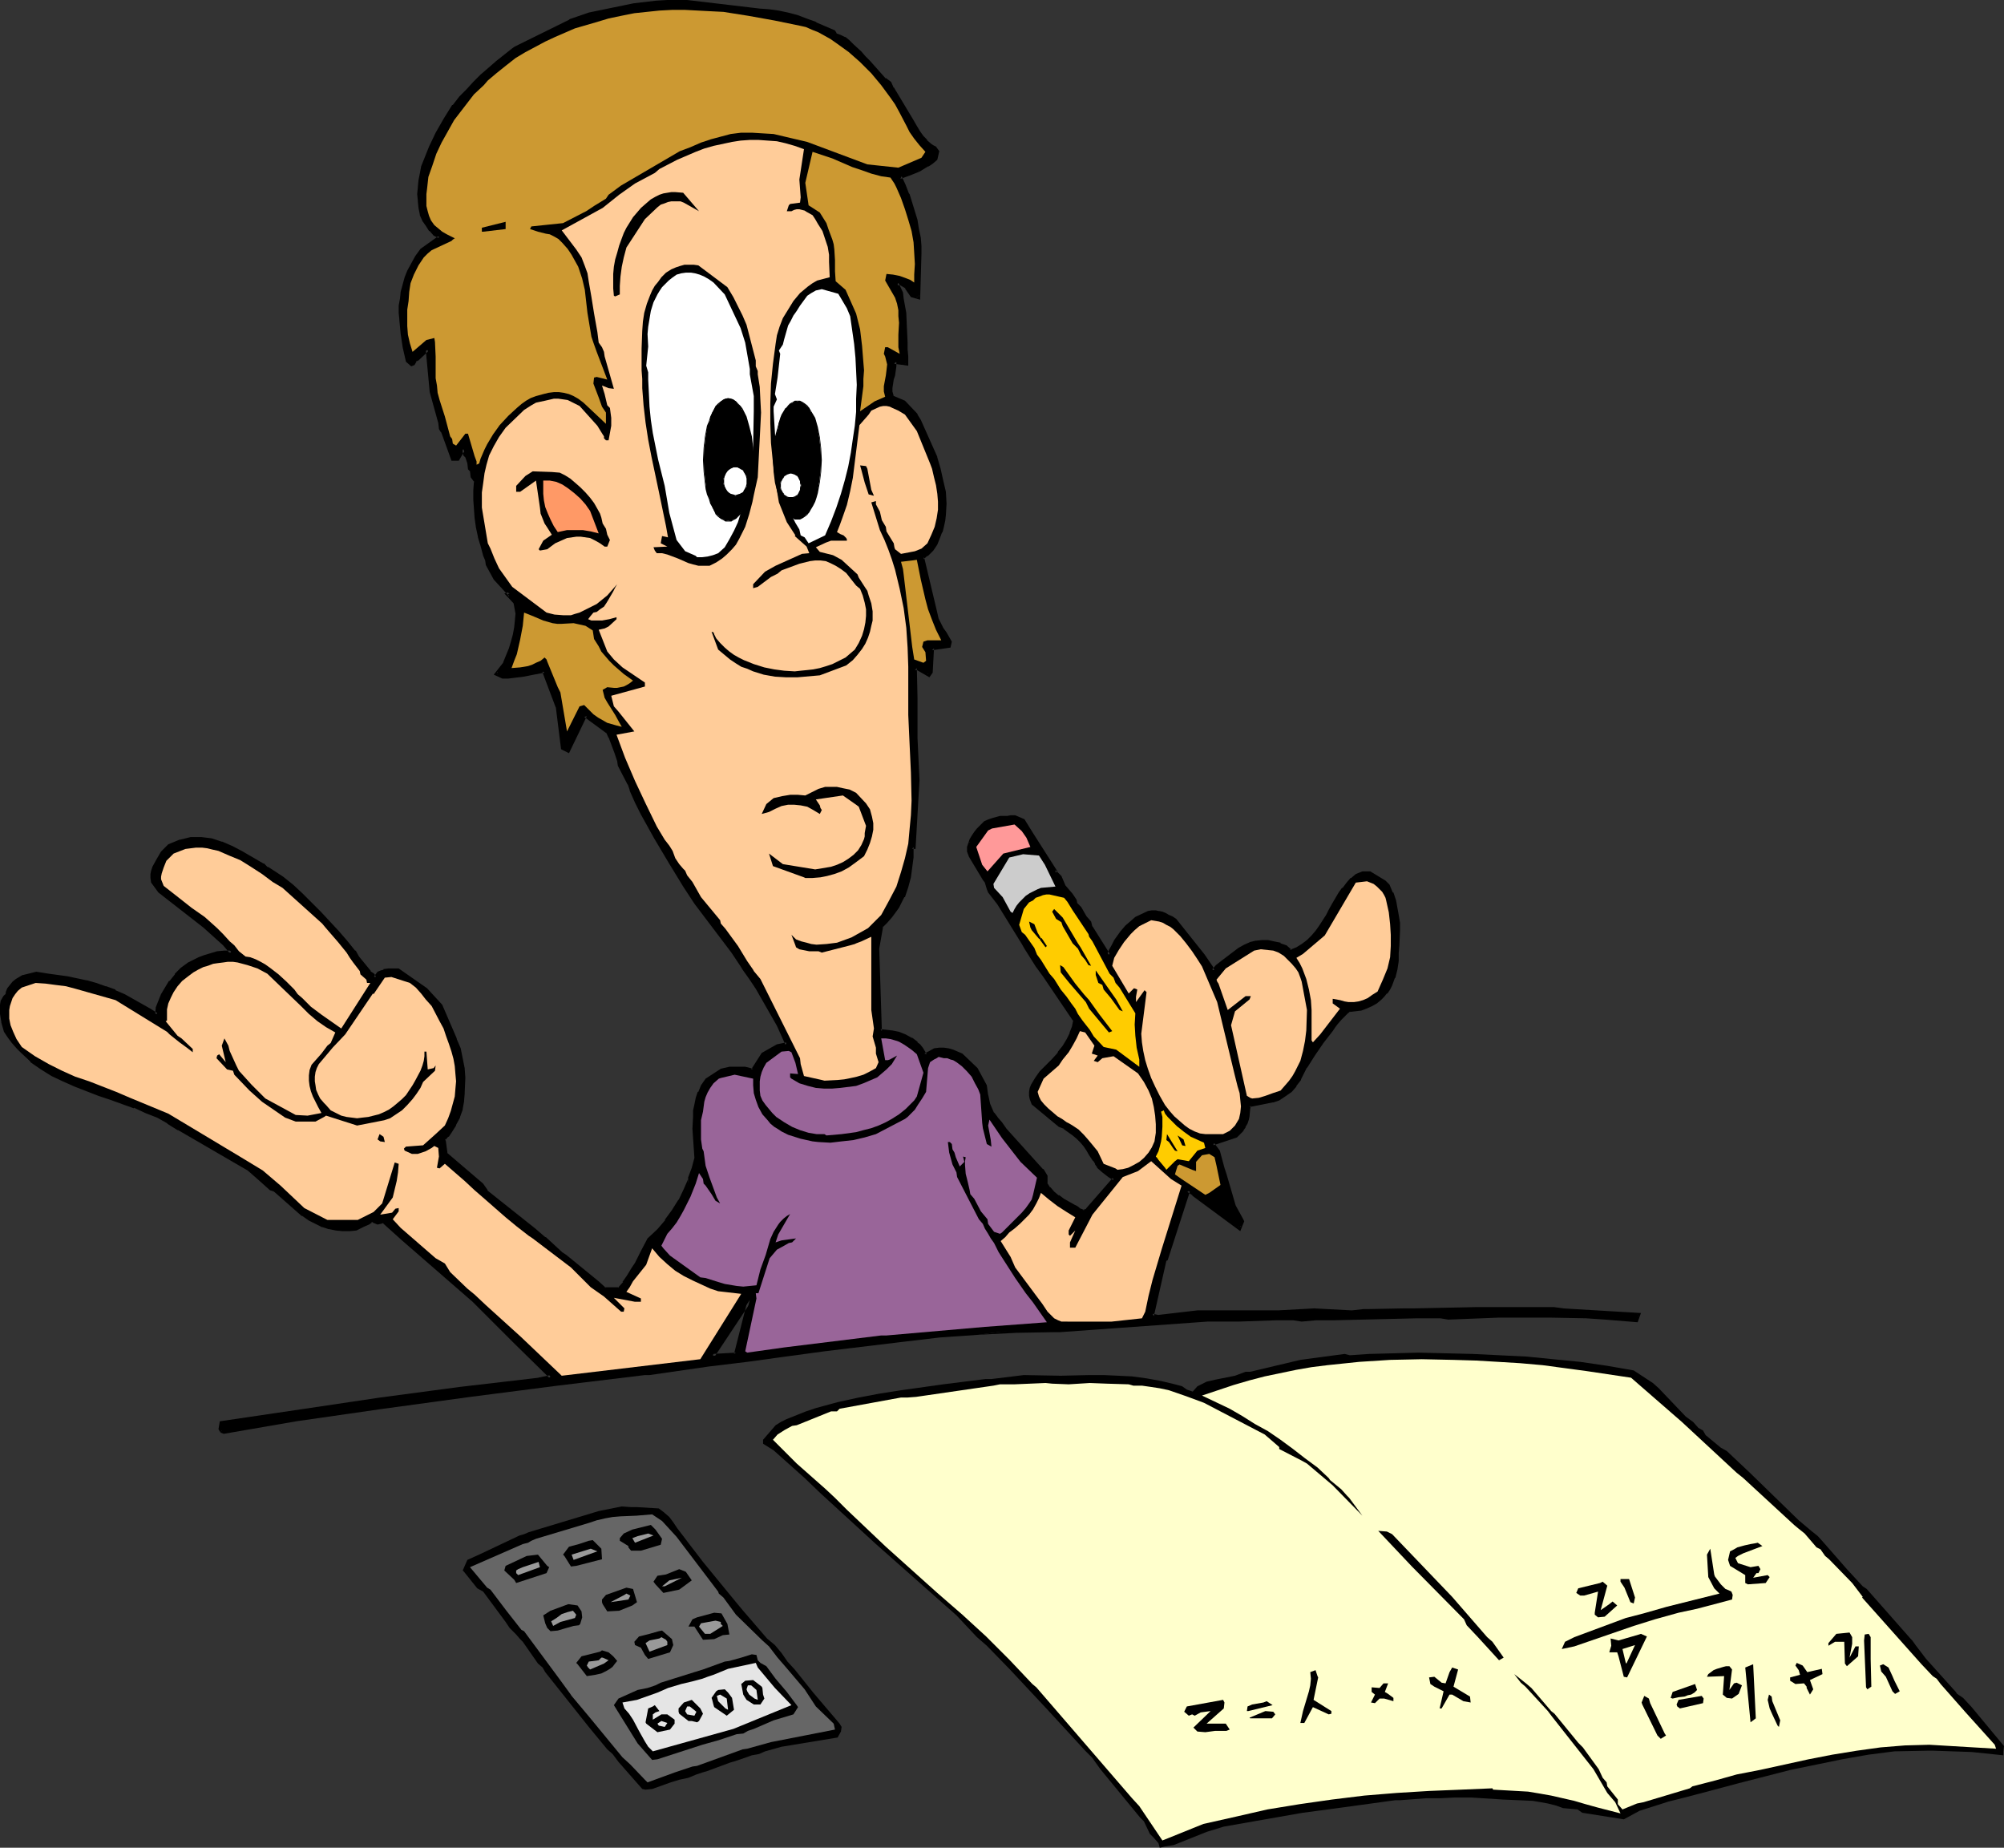 <?xml version="1.0" encoding="UTF-8" standalone="no"?>
<svg
   version="1.0"
   width="129.809mm"
   height="119.667mm"
   id="svg106"
   sodipodi:docname="Math Work.wmf"
   xmlns:inkscape="http://www.inkscape.org/namespaces/inkscape"
   xmlns:sodipodi="http://sodipodi.sourceforge.net/DTD/sodipodi-0.dtd"
   xmlns="http://www.w3.org/2000/svg"
   xmlns:svg="http://www.w3.org/2000/svg">
  <rect width="100%" height="100%" fill="#333333" stroke="none"/>
  <sodipodi:namedview
     id="namedview106"
     pagecolor="#ffffff"
     bordercolor="#000000"
     borderopacity="0.25"
     inkscape:showpageshadow="2"
     inkscape:pageopacity="0.0"
     inkscape:pagecheckerboard="0"
     inkscape:deskcolor="#d1d1d1"
     inkscape:document-units="mm" />
  <defs
     id="defs1">
    <pattern
       id="WMFhbasepattern"
       patternUnits="userSpaceOnUse"
       width="6"
       height="6"
       x="0"
       y="0" />
  </defs>
  <path
     style="fill:#000000;fill-opacity:1;fill-rule:evenodd;stroke:none"
     d="m 283.931,452.284 -0.323,-1.131 -1.131,-1.293 -0.97,-0.97 -1.454,-3.07 -0.97,-0.97 -9.696,-11.796 -1.616,-2.262 -0.323,-0.485 -0.97,-0.97 -0.808,-0.808 -9.211,-10.018 -9.211,-9.857 -5.656,-5.817 -2.424,-2.101 -5.01,-5.332 -19.715,-17.451 -1.939,-1.777 -11.635,-10.665 -3.878,-3.717 -7.595,-6.787 -2.586,-1.616 v -0.97 l 3.07,-3.555 1.293,-0.808 1.293,-0.646 2.424,-0.97 2.424,-0.97 2.424,-0.808 5.333,-1.454 5.171,-1.131 5.171,-0.97 5.171,-0.808 10.342,-1.454 10.342,-1.293 h 1.454 l 7.918,-0.97 9.05,0.162 6.949,-0.162 h 3.555 l 3.555,0.162 3.394,0.162 3.555,0.485 3.555,0.646 3.394,0.808 1.778,0.485 1.131,0.808 1.454,0.485 1.131,-1.293 2.262,-1.131 2.101,-0.485 4.848,-0.97 2.586,-0.97 h 1.131 l 12.282,-2.909 10.827,-1.454 1.293,0.323 4.686,-0.323 12.12,-0.323 13.251,0.323 6.626,0.323 6.626,0.323 6.464,0.646 6.626,0.646 6.626,0.97 6.464,1.131 4.686,3.07 1.454,1.293 6.626,6.948 1.778,1.293 1.293,1.454 1.131,0.646 0.646,1.131 3.717,3.07 1.454,0.808 5.656,5.332 11.958,11.634 3.07,2.585 1.616,1.293 1.454,1.616 5.656,6.463 3.878,4.201 0.97,0.646 10.827,12.281 0.323,0.323 0.808,1.131 2.586,3.393 7.272,8.079 0.323,0.485 1.454,0.97 2.101,2.262 7.918,9.534 -0.162,1.293 v 0.97 l -7.757,-0.808 -9.373,-0.323 h -1.454 l -8.08,0.162 -6.302,0.808 -6.464,1.131 -6.302,1.293 -6.302,1.293 -6.302,1.616 -6.302,1.616 -12.766,3.393 -4.525,1.131 -7.11,2.262 -3.878,2.101 -10.181,-1.616 -1.131,-0.808 -3.555,-0.323 -1.778,-0.646 -1.939,-0.485 -1.778,-0.323 -1.939,-0.323 -3.555,-0.162 -3.717,-0.162 -7.595,-0.485 h -1.454 -2.909 l -3.232,0.162 h -1.939 -1.616 l -6.464,0.485 h -1.131 l -15.352,2.101 -7.272,0.97 -0.97,0.162 -18.422,3.232 -4.202,1.293 -8.08,3.232 -2.101,0.323 z"
     id="path1" />
  <path
     style="fill:#ffffcc;fill-opacity:1;fill-rule:evenodd;stroke:none"
     d="m 284.577,450.506 -5.656,-8.403 -1.778,-1.939 -14.221,-16.482 -9.211,-10.665 -0.97,-0.808 -5.656,-5.979 -5.656,-5.656 -5.818,-5.332 -6.141,-5.332 -12.605,-11.311 -9.534,-9.049 -2.909,-2.909 -2.424,-2.262 -6.949,-6.14 -5.818,-5.817 1.131,-1.293 1.778,-1.131 1.778,-0.97 1.131,-0.162 8.403,-3.393 h 1.454 l 0.646,-0.646 15.029,-2.747 h 1.616 l 2.101,-0.162 18.907,-2.747 1.616,-0.323 h 3.555 l 7.595,-0.323 1.616,0.162 4.04,0.162 5.171,-0.323 4.202,0.162 5.333,0.162 1.131,0.323 h 2.101 l 2.262,0.323 2.101,0.323 2.262,0.485 4.202,1.454 4.363,1.616 14.867,7.756 3.555,3.07 v 0.485 l 5.333,2.747 1.454,0.808 6.302,5.332 7.272,7.433 -3.232,-4.363 -0.485,-0.485 -1.454,-1.616 -2.747,-2.262 -0.323,-0.485 -2.747,-2.585 -3.07,-2.262 -2.909,-2.262 -3.07,-2.262 -3.07,-2.101 -3.232,-1.777 -3.07,-1.939 -3.07,-1.777 -6.787,-3.232 3.878,-1.293 3.878,-1.293 3.878,-1.131 3.717,-0.97 3.878,-0.808 3.878,-0.808 3.717,-0.646 3.878,-0.485 7.757,-0.808 7.595,-0.485 7.757,-0.162 7.757,0.162 5.494,0.162 5.494,0.323 5.333,0.323 5.494,0.485 10.827,1.454 10.827,1.616 12.443,10.826 13.413,12.442 1.616,1.293 12.443,11.473 0.97,0.808 1.616,1.293 2.909,3.393 0.97,0.485 1.131,1.616 0.97,0.808 5.656,5.817 2.586,3.393 -0.162,0.162 14.544,16.32 2.747,2.909 0.97,0.646 0.97,1.293 5.979,6.787 7.272,8.079 0.323,0.97 -16.322,-0.97 -5.979,0.162 -5.979,0.485 -5.818,0.808 -5.979,0.97 -5.818,1.131 -11.797,2.585 -5.818,1.131 -5.171,1.454 -5.656,1.454 -0.646,0.485 -11.312,3.393 -1.616,0.323 -3.555,1.454 -1.131,-1.293 v -1.131 l -2.586,-3.232 -0.162,-0.97 -0.97,-1.131 -0.97,-2.101 -3.878,-5.332 -1.131,-1.131 -5.818,-7.11 -0.808,-0.646 -4.848,-5.656 -1.131,-0.97 -1.616,-1.293 -1.454,-1.131 1.616,2.101 1.131,0.97 5.494,5.979 0.97,1.293 10.181,12.927 3.394,5.817 1.939,2.262 1.293,2.747 -5.656,-1.454 -2.909,-0.808 -2.747,-0.808 -5.656,-1.293 -2.747,-0.485 -2.909,-0.485 -8.565,-0.485 -0.162,-0.323 -7.595,0.323 -7.918,0.323 -7.918,0.485 -7.918,0.646 -7.918,0.97 -7.918,1.131 -7.918,1.293 -7.757,1.777 -7.918,1.777 -8.403,3.393 z"
     id="path2" />
  <path
     style="fill:#000000;fill-opacity:1;fill-rule:evenodd;stroke:none"
     d="m 158.045,438.064 -0.808,-0.162 -5.818,-6.625 -1.454,-1.939 -1.293,-1.131 -4.525,-5.494 -10.666,-13.412 -0.646,-1.131 -1.131,-0.97 -3.717,-5.332 -0.646,-0.646 -0.97,-1.131 -1.616,-1.616 -0.97,-1.454 -5.494,-7.433 -1.454,-0.808 -3.232,-4.04 -0.323,-0.323 1.131,-2.585 3.555,-1.616 9.211,-4.363 1.131,-0.323 1.131,-0.485 17.13,-5.171 5.656,-1.131 2.262,0.162 h 1.454 l 5.333,0.323 1.293,0.97 1.293,1.131 0.97,1.293 0.97,1.454 2.101,2.747 0.97,1.293 1.131,1.454 2.101,2.747 8.08,9.857 1.616,1.939 5.979,6.948 0.97,0.808 0.97,0.808 1.616,1.939 1.454,2.101 1.778,1.939 4.525,5.656 6.464,7.595 0.485,0.808 -0.162,1.131 -0.808,1.454 -13.736,2.262 -4.04,1.131 -1.454,0.646 -1.778,0.323 -2.747,0.97 -1.454,0.485 -1.131,0.323 -5.656,2.101 -1.131,0.323 -1.454,0.485 -1.939,0.808 -2.262,0.485 -2.101,0.646 -4.525,1.616 z"
     id="path3" />
  <path
     style="fill:#666666;fill-opacity:1;fill-rule:evenodd;stroke:none"
     d="m 158.529,436.286 -0.646,-0.646 -3.555,-3.717 -1.939,-1.777 -8.242,-10.018 -4.202,-5.009 -0.323,-0.485 -3.07,-4.201 -8.242,-11.15 -0.646,-0.323 -3.555,-4.524 -4.04,-5.332 -0.808,-0.485 -4.202,-5.009 12.928,-5.656 1.293,-0.323 0.808,-0.485 1.131,-0.485 12.928,-3.878 1.939,-0.646 2.101,-0.485 1.778,-0.323 1.939,-0.162 3.878,-0.162 1.939,-0.162 1.939,-0.162 2.424,1.616 3.555,3.878 10.181,13.412 0.162,0.485 1.131,0.97 3.07,4.201 6.464,6.302 1.616,1.454 2.101,2.747 2.101,2.424 4.525,5.332 2.747,4.201 4.363,4.201 0.323,1.454 -15.675,3.07 -5.818,1.616 -1.131,0.162 -11.15,4.04 -1.131,0.162 -4.363,1.454 z"
     id="path4" />
  <path
     style="fill:#000000;fill-opacity:1;fill-rule:evenodd;stroke:none"
     d="m 159.661,430.792 -3.555,-4.04 -5.818,-9.372 1.131,-1.616 4.686,-2.101 2.424,-0.485 1.939,-0.646 1.293,-0.646 8.242,-2.585 2.101,-0.646 5.333,-1.939 1.131,-0.162 2.909,-0.808 2.586,-0.808 1.131,0.162 0.323,1.293 0.646,0.646 1.454,0.808 2.262,3.07 2.747,3.232 2.424,3.232 0.323,0.485 -1.131,1.777 -4.848,1.454 -4.848,2.101 -1.454,0.485 -1.131,0.646 -1.616,0.162 -4.363,1.454 -4.04,1.131 -5.494,1.777 -5.494,1.777 z"
     id="path5" />
  <path
     style="fill:#e5e5e5;fill-opacity:1;fill-rule:evenodd;stroke:none"
     d="m 159.822,428.692 -1.131,-1.131 -0.808,-1.293 -1.454,-2.585 -1.454,-2.747 -0.97,-1.454 -1.131,-1.293 -0.485,-1.454 3.555,-0.646 5.01,-1.777 2.586,-1.131 3.232,-0.97 2.747,-0.646 2.424,-0.646 1.293,-0.485 1.454,-0.485 3.555,-1.454 6.787,-1.454 0.485,1.131 4.202,5.009 4.04,4.201 -14.221,5.817 z"
     id="path6" />
  <path
     style="fill:#000000;fill-opacity:1;fill-rule:evenodd;stroke:none"
     d="m 406.585,425.622 -0.808,-0.808 -3.717,-7.595 -0.162,-0.485 0.646,-1.616 1.131,0.646 0.323,1.131 3.555,7.433 0.323,0.485 z"
     id="path7" />
  <path
     style="fill:#000000;fill-opacity:1;fill-rule:evenodd;stroke:none"
     d="m 160.953,424.006 -2.747,-2.101 -0.162,-0.323 0.646,-3.393 1.131,-0.485 0.485,-0.323 1.131,1.454 -0.97,0.323 -0.646,0.485 v 1.293 l 2.101,-1.293 h 1.454 l 1.778,1.293 v 0.97 l -1.131,1.454 z"
     id="path8" />
  <path
     style="fill:#000000;fill-opacity:1;fill-rule:evenodd;stroke:none"
     d="m 293.142,423.844 -0.97,-0.97 4.202,-4.04 -2.424,0.323 -1.454,0.808 -0.646,-0.323 -0.808,0.323 -1.131,-0.97 0.646,-1.293 8.888,-1.616 0.323,0.646 -0.162,1.454 -4.202,3.717 h 4.686 l 0.97,1.454 -0.808,0.323 h -2.747 l -2.424,0.323 z"
     id="path9" />
  <path
     style="fill:#e5e5e5;fill-opacity:1;fill-rule:evenodd;stroke:none"
     d="m 161.277,422.39 -0.323,-0.485 0.485,-0.323 0.485,-0.323 1.454,0.485 -0.646,0.97 z"
     id="path10" />
  <path
     style="fill:#000000;fill-opacity:1;fill-rule:evenodd;stroke:none"
     d="m 435.188,422.39 -1.293,-2.747 -0.646,-1.454 -0.485,-2.101 0.323,-1.293 0.646,0.485 0.162,1.131 1.939,4.686 -0.323,1.616 z"
     id="path11" />
  <path
     style="fill:#000000;fill-opacity:1;fill-rule:evenodd;stroke:none"
     d="m 318.352,421.744 0.323,-1.454 0.323,-1.454 0.97,-3.232 0.485,-1.616 0.323,-1.454 0.162,-1.616 -0.162,-1.616 1.293,-0.485 0.485,1.454 0.162,0.323 -1.131,5.494 4.363,2.747 v 0.646 l -0.646,0.162 -3.878,-1.777 -2.101,3.878 z"
     id="path12" />
  <path
     style="fill:#000000;fill-opacity:1;fill-rule:evenodd;stroke:none"
     d="m 428.563,421.582 -1.293,-13.412 1.939,-0.808 0.646,13.25 z"
     id="path13" />
  <path
     style="fill:#000000;fill-opacity:1;fill-rule:evenodd;stroke:none"
     d="m 168.549,421.259 -2.262,-1.777 -0.162,-0.485 v -0.808 l 1.293,-1.454 1.939,-0.646 2.101,2.101 0.646,1.293 -0.97,1.777 -0.485,0.323 -1.293,-0.323 z"
     id="path14" />
  <path
     style="fill:#000000;fill-opacity:1;fill-rule:evenodd;stroke:none"
     d="m 306.07,420.612 -0.162,-0.162 3.878,-1.616 1.939,0.162 0.485,0.646 -0.808,0.97 z"
     id="path15" />
  <path
     style="fill:#e5e5e5;fill-opacity:1;fill-rule:evenodd;stroke:none"
     d="m 170.003,419.966 -1.778,-0.323 -0.485,-0.808 0.485,-1.131 h 0.646 l 1.616,1.293 z"
     id="path16" />
  <path
     style="fill:#000000;fill-opacity:1;fill-rule:evenodd;stroke:none"
     d="m 177.921,419.966 -3.07,-2.101 -0.162,-0.485 -0.323,-1.293 -0.162,-0.485 1.131,-1.616 0.485,-0.323 1.616,-0.162 0.808,0.808 0.97,1.293 0.485,2.909 z"
     id="path17" />
  <path
     style="fill:#000000;fill-opacity:1;fill-rule:evenodd;stroke:none"
     d="m 305.585,418.835 h -0.323 l 0.162,-1.131 1.131,-0.485 2.747,-0.485 0.808,-0.323 1.454,0.97 z"
     id="path18" />
  <path
     style="fill:#e5e5e5;fill-opacity:1;fill-rule:evenodd;stroke:none"
     d="m 177.598,418.189 -1.778,-1.777 -0.323,-1.293 0.808,-0.323 1.616,0.97 0.323,2.747 z"
     id="path19" />
  <path
     style="fill:#000000;fill-opacity:1;fill-rule:evenodd;stroke:none"
     d="m 352.934,418.189 h -0.485 l 0.97,-4.201 -0.97,-0.485 -1.293,-0.646 -0.97,-0.646 -0.323,-1.616 1.293,-0.162 1.778,1.454 0.97,0.162 0.97,-2.747 0.646,-1.131 1.454,0.485 -1.131,4.201 4.04,2.424 0.162,1.454 -1.778,-0.323 -2.747,-1.616 h -0.646 z"
     id="path20" />
  <path
     style="fill:#000000;fill-opacity:1;fill-rule:evenodd;stroke:none"
     d="m 411.272,418.189 -0.646,-0.485 -0.162,-0.485 0.485,-1.131 5.656,-0.97 0.485,0.646 -0.162,1.131 z"
     id="path21" />
  <path
     style="fill:#000000;fill-opacity:1;fill-rule:evenodd;stroke:none"
     d="m 184.547,417.219 -1.778,-1.131 -0.808,-1.293 -0.485,-2.585 0.97,-0.808 1.939,-0.162 2.101,1.616 0.162,0.323 0.162,1.616 0.323,0.97 -0.97,1.454 z"
     id="path22" />
  <path
     style="fill:#000000;fill-opacity:1;fill-rule:evenodd;stroke:none"
     d="m 335.643,416.734 0.97,-1.939 -0.808,-0.646 v -1.131 l 1.939,0.162 0.97,-1.131 h 1.131 l -0.808,2.101 0.808,0.485 1.293,0.97 v 0.808 l -2.262,-0.646 h -1.131 l -1.131,1.131 z"
     id="path23" />
  <path
     style="fill:#e5e5e5;fill-opacity:1;fill-rule:evenodd;stroke:none"
     d="m 184.709,415.765 -1.293,-0.97 -0.485,-0.808 -0.162,-0.485 0.323,-0.97 h 0.808 l 1.293,1.131 0.323,2.424 z"
     id="path24" />
  <path
     style="fill:#000000;fill-opacity:1;fill-rule:evenodd;stroke:none"
     d="m 409.009,415.603 0.485,-1.454 5.494,-1.939 0.485,1.454 -0.646,0.646 -0.808,0.485 -0.808,0.162 -0.808,0.323 -1.454,0.162 -1.454,0.323 z"
     id="path25" />
  <path
     style="fill:#000000;fill-opacity:1;fill-rule:evenodd;stroke:none"
     d="m 422.745,415.603 -0.97,-0.808 0.323,-4.524 -4.202,0.162 0.323,-0.646 0.646,-0.485 0.646,-0.485 0.808,-0.323 1.616,-0.485 0.646,-0.162 h 0.808 l 0.646,0.808 -0.646,5.009 1.131,-1.616 0.646,-0.162 1.293,0.646 -0.808,2.101 -1.616,1.131 z"
     id="path26" />
  <path
     style="fill:#000000;fill-opacity:1;fill-rule:evenodd;stroke:none"
     d="m 443.107,414.795 -0.808,-1.616 v -0.323 l -0.646,-0.808 -2.101,0.162 -1.293,-0.808 v -0.808 l 2.424,-0.646 -0.323,-1.131 -0.808,-1.131 0.323,-0.646 1.454,0.646 1.131,1.616 3.555,-0.808 0.162,1.293 -3.07,1.454 0.808,2.262 z"
     id="path27" />
  <path
     style="fill:#000000;fill-opacity:1;fill-rule:evenodd;stroke:none"
     d="m 463.953,414.634 -0.646,-0.646 -1.616,-3.555 -1.131,-1.293 -0.323,-1.454 0.808,-0.323 1.293,0.808 0.97,2.101 0.485,1.131 1.293,2.585 z"
     id="path28" />
  <path
     style="fill:#000000;fill-opacity:1;fill-rule:evenodd;stroke:none"
     d="m 457.166,413.503 -0.323,-0.485 -0.485,-11.473 0.162,-1.454 0.97,-0.162 0.485,0.808 v 0.808 1.293 1.454 1.777 l 0.162,6.787 z"
     id="path29" />
  <path
     style="fill:#000000;fill-opacity:1;fill-rule:evenodd;stroke:none"
     d="m 397.536,410.432 -1.293,-5.009 -0.323,-0.97 h -1.939 l 0.485,-1.616 -0.162,-1.777 1.939,0.485 5.01,-1.454 0.485,-0.162 1.454,0.646 -4.848,10.018 z"
     id="path30" />
  <path
     style="fill:#000000;fill-opacity:1;fill-rule:evenodd;stroke:none"
     d="m 143.662,410.271 -2.262,-2.909 -0.323,-0.323 1.293,-1.616 4.525,-1.131 0.485,-0.323 1.616,0.485 1.131,0.97 0.97,1.131 -0.646,0.808 -0.485,0.646 -0.646,0.485 -0.808,0.485 -1.293,0.646 -1.454,0.323 z"
     id="path31" />
  <path
     style="fill:#999999;fill-opacity:1;fill-rule:evenodd;stroke:none"
     d="m 144.47,408.655 -0.485,-0.485 -0.323,-0.485 0.485,-0.97 2.424,-0.323 0.646,-0.646 h 0.323 l 1.454,0.646 -1.131,0.808 z"
     id="path32" />
  <path
     style="fill:#000000;fill-opacity:1;fill-rule:evenodd;stroke:none"
     d="m 452.156,407.847 -0.485,-0.646 -0.162,-5.332 h -2.262 l -1.616,0.97 v -0.646 l 1.939,-2.262 3.232,-0.323 0.646,1.131 v 1.616 l -0.646,3.393 1.454,-2.747 h 0.808 l -0.162,2.424 z"
     id="path33" />
  <path
     style="fill:#ffffcc;fill-opacity:1;fill-rule:evenodd;stroke:none"
     d="m 398.182,407.201 -0.162,-0.162 -0.808,-3.393 3.07,-0.97 z"
     id="path34" />
  <path
     style="fill:#000000;fill-opacity:1;fill-rule:evenodd;stroke:none"
     d="m 366.993,406.393 -5.171,-5.656 -2.747,-2.909 -0.646,-1.454 -12.766,-12.927 -8.242,-8.726 2.101,0.162 1.293,0.646 14.706,15.351 8.565,9.857 1.293,1.131 2.747,3.878 z"
     id="path35" />
  <path
     style="fill:#000000;fill-opacity:1;fill-rule:evenodd;stroke:none"
     d="m 158.691,406.07 -0.808,-0.97 -0.97,-1.777 -1.454,-0.646 -0.162,-0.808 1.131,-1.293 2.586,-0.646 2.262,-0.646 0.808,-0.162 2.424,2.101 0.323,1.454 -0.808,1.777 z"
     id="path36" />
  <path
     style="fill:#999999;fill-opacity:1;fill-rule:evenodd;stroke:none"
     d="m 159.014,404.292 -0.97,-2.101 0.97,-0.646 2.424,-0.485 0.485,-0.323 1.131,0.646 0.323,0.485 v 0.808 z"
     id="path37" />
  <path
     style="fill:#000000;fill-opacity:1;fill-rule:evenodd;stroke:none"
     d="m 382.345,403.646 0.808,-1.777 2.262,-1.131 12.605,-4.686 4.363,-1.131 5.656,-1.616 12.928,-3.232 -1.293,-1.293 -1.454,-2.747 -0.323,-5.494 0.808,-1.454 0.97,6.302 0.162,0.485 0.485,0.646 0.97,1.293 1.131,1.131 0.808,0.323 0.646,0.323 0.323,0.808 -0.162,1.131 -8.565,2.262 -4.525,0.97 -5.818,1.616 -5.171,1.616 -14.544,5.009 z"
     id="path38" />
  <path
     style="fill:#000000;fill-opacity:1;fill-rule:evenodd;stroke:none"
     d="m 172.104,401.383 -2.101,-3.232 h -1.454 l 0.97,-1.777 1.131,-0.485 4.202,-1.131 1.778,0.162 1.454,2.585 0.485,2.585 -1.616,0.162 -2.101,0.97 z"
     id="path39" />
  <path
     style="fill:#999999;fill-opacity:1;fill-rule:evenodd;stroke:none"
     d="m 172.589,399.929 -1.454,-1.777 0.485,-0.808 3.555,-0.646 1.293,0.323 v 0.485 l 0.485,0.485 -3.07,1.939 z"
     id="path40" />
  <path
     style="fill:#000000;fill-opacity:1;fill-rule:evenodd;stroke:none"
     d="m 134.774,399.283 -0.808,-0.808 -0.485,-1.131 -0.485,-1.939 1.778,-1.131 4.363,-1.616 2.262,0.323 0.97,1.454 0.162,1.454 -0.485,1.616 -0.323,0.323 -1.293,0.162 -2.262,0.646 -1.616,0.485 z"
     id="path41" />
  <path
     style="fill:#999999;fill-opacity:1;fill-rule:evenodd;stroke:none"
     d="m 135.421,397.99 -0.485,-1.131 1.293,-0.808 1.293,-0.97 1.454,-0.485 0.646,-0.162 0.646,-0.162 0.808,0.97 -0.323,0.808 -3.555,0.97 z"
     id="path42" />
  <path
     style="fill:#000000;fill-opacity:1;fill-rule:evenodd;stroke:none"
     d="m 391.233,395.89 -0.808,-0.646 v -0.485 l 0.808,-5.171 -1.131,0.323 -2.262,0.646 h -0.97 l -0.97,-0.646 0.485,-1.131 5.333,-1.293 0.646,-0.323 1.131,0.97 -1.616,5.979 0.485,-0.323 1.616,-1.131 0.808,-0.646 1.131,0.97 -3.07,2.747 z"
     id="path43" />
  <path
     style="fill:#000000;fill-opacity:1;fill-rule:evenodd;stroke:none"
     d="m 148.672,394.435 -1.131,-1.777 -0.162,-0.485 v -0.646 l 0.97,-1.131 5.01,-1.777 1.616,0.323 0.97,3.232 -1.131,0.808 -3.232,1.293 z"
     id="path44" />
  <path
     style="fill:#999999;fill-opacity:1;fill-rule:evenodd;stroke:none"
     d="m 149.48,392.173 3.394,-1.777 0.485,-0.323 0.97,0.485 -0.485,0.97 z"
     id="path45" />
  <path
     style="fill:#000000;fill-opacity:1;fill-rule:evenodd;stroke:none"
     d="m 399.152,392.173 -1.454,-3.555 -0.97,-1.454 v -0.646 h 2.101 l 1.454,4.524 -0.323,1.454 z"
     id="path46" />
  <path
     style="fill:#000000;fill-opacity:1;fill-rule:evenodd;stroke:none"
     d="m 162.408,389.911 -1.939,-2.101 -0.485,-0.646 0.97,-1.454 2.101,-0.323 3.232,-1.293 1.616,0.646 1.454,2.101 -3.07,2.262 z"
     id="path47" />
  <path
     style="fill:#999999;fill-opacity:1;fill-rule:evenodd;stroke:none"
     d="m 162.731,388.295 h -0.646 l 1.778,-1.454 3.07,-0.646 z"
     id="path48" />
  <path
     style="fill:#000000;fill-opacity:1;fill-rule:evenodd;stroke:none"
     d="m 427.916,387.81 -0.646,-0.323 v -1.939 l -3.717,-2.262 -0.485,-1.454 0.485,-2.101 0.97,-0.485 0.808,-0.485 1.778,-0.485 1.454,-0.323 0.97,-0.162 0.808,-0.162 1.131,0.808 -4.686,1.777 -0.97,0.485 -0.323,0.162 -0.646,0.485 0.646,1.293 3.07,0.97 1.939,-0.323 0.485,0.808 -0.485,0.97 h -0.485 l -0.808,1.131 3.555,-0.646 0.485,0.485 -0.97,1.454 z"
     id="path49" />
  <path
     style="fill:#000000;fill-opacity:1;fill-rule:evenodd;stroke:none"
     d="m 126.371,387.487 -0.485,-0.808 -2.424,-2.262 0.323,-1.131 5.171,-2.424 2.747,-0.323 2.262,2.747 0.485,0.323 -0.646,1.454 z"
     id="path50" />
  <path
     style="fill:#999999;fill-opacity:1;fill-rule:evenodd;stroke:none"
     d="m 126.856,385.548 -0.485,-0.485 v -0.646 l 0.485,-0.323 1.131,-0.485 3.878,-1.293 0.323,1.293 z"
     id="path51" />
  <path
     style="fill:#000000;fill-opacity:1;fill-rule:evenodd;stroke:none"
     d="m 139.784,383.447 -1.616,-2.585 -0.323,-0.323 1.454,-1.939 2.424,-0.646 2.424,-0.808 0.97,-0.162 2.101,2.101 0.162,2.585 -6.302,1.616 z"
     id="path52" />
  <path
     style="fill:#999999;fill-opacity:1;fill-rule:evenodd;stroke:none"
     d="m 140.43,381.831 -0.485,-1.293 4.686,-1.454 1.616,0.646 z"
     id="path53" />
  <path
     style="fill:#000000;fill-opacity:1;fill-rule:evenodd;stroke:none"
     d="m 154.489,379.569 -0.646,-0.808 v -0.323 l -2.101,-1.293 v -0.646 l 0.97,-1.131 2.101,-0.97 4.525,-1.131 1.131,1.131 1.616,2.262 -0.323,1.454 -4.848,1.454 z"
     id="path54" />
  <path
     style="fill:#999999;fill-opacity:1;fill-rule:evenodd;stroke:none"
     d="m 155.459,377.63 -0.646,-1.131 1.293,-0.485 2.586,-0.646 1.293,0.485 z"
     id="path55" />
  <path
     style="fill:#000000;fill-opacity:1;fill-rule:evenodd;stroke:none"
     d="m 174.366,331.901 5.818,-0.485 3.394,-13.25 z m -120.069,18.259 -0.485,-0.485 0.323,-1.293 19.554,-2.909 19.392,-2.909 19.392,-2.585 9.696,-1.131 9.696,-1.131 3.07,-0.646 -8.565,-8.403 -10.342,-10.342 -17.291,-15.028 -3.232,-2.909 -1.616,-1.454 -1.454,0.323 -1.293,-0.646 -0.97,0.808 -1.131,0.485 -1.939,0.808 -1.616,0.323 h -1.616 l -1.616,-0.323 -1.616,-0.323 -1.616,-0.485 -1.454,-0.646 -1.616,-0.97 -1.778,-0.97 -6.787,-5.979 -0.97,-0.485 -3.07,-2.585 -2.586,-2.262 -16.968,-9.695 -2.586,-1.616 -2.586,-1.454 -2.909,-1.293 -2.747,-1.131 -5.818,-2.101 -2.909,-0.97 -2.909,-1.131 -2.909,-0.97 -2.747,-1.293 -2.747,-1.293 -2.747,-1.616 -2.424,-1.939 -2.262,-1.939 -1.131,-1.293 -1.131,-1.131 -0.97,-1.454 -0.97,-1.293 -0.485,-2.262 -0.323,-2.101 v -0.97 -0.97 l 0.162,-1.131 0.485,-0.97 0.646,-0.485 0.162,-0.646 0.323,-0.808 0.485,-0.646 0.646,-0.808 0.646,-0.646 0.808,-0.485 0.808,-0.323 0.808,-0.162 2.424,-0.646 3.07,0.323 4.686,0.808 4.525,0.97 2.262,0.646 2.262,0.808 2.424,0.808 2.262,1.131 6.302,3.393 1.778,1.131 0.162,-1.616 0.485,-1.616 0.646,-1.616 0.97,-1.616 1.131,-1.616 1.293,-1.616 1.454,-1.454 1.778,-1.293 2.424,-1.131 1.293,-0.485 1.616,-0.485 1.616,-0.485 1.616,-0.162 h 1.778 l -1.778,-2.101 -4.848,-4.363 -10.989,-8.403 -1.293,-1.939 -0.323,-0.485 -0.162,-0.97 v -0.97 l 0.162,-0.808 0.323,-0.808 0.808,-1.777 1.131,-1.777 1.616,-1.777 2.909,-0.97 1.293,-0.485 1.131,-0.162 1.293,-0.162 1.131,0.162 h 1.293 l 1.293,0.323 2.586,0.808 2.424,1.131 2.586,1.131 5.01,2.909 1.131,0.97 3.717,2.262 2.262,1.939 2.262,2.101 2.262,2.262 2.262,2.262 4.525,4.686 1.939,2.424 1.939,2.262 0.97,1.454 2.747,3.717 0.97,0.646 0.485,0.646 0.97,-0.97 0.646,-0.323 0.646,-0.323 1.131,-0.323 h 1.131 l 1.293,0.162 6.626,4.686 3.717,4.04 2.909,6.948 0.485,1.293 0.97,2.262 0.485,2.424 0.485,2.262 0.162,2.424 v 3.717 l -0.323,1.939 -0.323,1.939 -0.646,1.939 -0.808,1.777 -1.131,1.777 -0.808,0.97 -0.808,0.97 0.485,3.555 8.888,7.595 0.97,1.616 11.797,9.372 2.586,2.101 4.202,3.878 0.808,0.485 7.918,6.464 1.778,1.616 h 0.646 2.909 l 1.293,-1.616 0.97,-1.616 0.97,-1.454 0.97,-1.616 1.454,-2.909 1.778,-3.07 2.262,-2.101 1.939,-2.262 1.616,-2.424 1.616,-2.585 1.293,-2.747 1.131,-2.585 0.808,-2.585 0.808,-2.585 -0.485,-7.11 v -3.07 l 0.162,-1.454 0.162,-1.454 0.323,-1.454 0.646,-1.454 0.646,-1.454 1.131,-1.616 3.555,-2.262 1.939,-0.485 h 1.939 1.939 l 1.939,0.485 2.424,-4.04 3.555,-2.101 2.262,-0.323 -2.101,-4.686 -2.586,-4.686 -2.586,-4.524 -1.616,-2.262 -1.454,-2.424 -0.485,-0.646 -2.262,-3.555 -9.05,-11.957 -2.747,-4.04 -3.717,-5.979 -3.394,-5.817 -3.232,-5.817 -1.454,-2.909 -1.454,-3.07 -0.323,-1.293 -2.424,-4.524 -0.162,-1.293 -0.646,-1.777 -1.454,-3.878 -0.808,-1.454 -5.333,-4.04 -4.202,8.887 -1.454,-0.646 -1.131,-10.342 -3.232,-8.241 v -0.323 l -2.586,0.323 -2.424,0.646 -2.586,0.323 h -1.293 -1.293 l -1.616,-0.646 2.101,-2.585 1.293,-3.555 0.646,-1.777 0.485,-1.616 0.323,-1.777 0.162,-1.777 v -1.777 l -0.162,-1.777 -0.162,-0.808 -1.939,-2.101 h 0.485 l -3.394,-3.878 -1.939,-3.393 -0.162,-1.131 -0.485,-1.131 -0.808,-2.262 -0.646,-2.262 -0.323,-2.424 -0.323,-2.101 -0.162,-2.262 -0.162,-2.262 v -2.262 l 0.162,-2.262 -0.808,-1.131 -0.162,-1.293 -0.485,-0.646 -0.162,-1.293 -0.485,-1.616 -0.485,-0.485 -0.485,-1.454 -1.293,2.424 h -1.293 l -1.939,-5.494 -0.485,-1.293 -0.485,-0.646 -0.323,-1.454 -1.939,-7.595 -0.97,-10.342 -2.586,2.424 -0.485,0.162 -0.485,0.97 -0.323,0.162 -1.131,-0.97 -0.646,-3.232 -0.485,-3.393 -0.323,-3.393 -0.162,-1.616 v -1.777 l 0.162,-1.616 0.323,-1.777 0.323,-1.616 0.485,-1.777 0.808,-1.616 0.808,-1.777 1.131,-1.616 1.131,-1.777 4.363,-3.232 -0.646,-0.323 -0.485,-0.323 -0.97,-1.131 -0.97,-1.131 -0.808,-1.293 -0.485,-1.293 -0.323,-1.777 -0.162,-1.616 -0.162,-1.616 0.162,-1.616 0.162,-1.777 0.323,-1.616 0.323,-1.616 0.485,-1.616 1.454,-3.232 1.454,-3.393 1.939,-3.232 2.262,-3.393 1.616,-2.101 1.778,-1.777 1.616,-1.777 1.778,-1.777 3.555,-3.07 3.878,-3.07 0.808,-0.485 1.131,-0.808 12.282,-5.979 4.525,-1.616 5.494,-1.131 5.494,-1.131 2.747,-0.485 2.747,-0.323 2.747,-0.162 h 2.747 2.101 l 17.614,2.101 2.424,0.323 2.262,0.323 2.424,0.485 2.262,0.646 2.262,0.808 2.101,0.808 4.525,1.939 0.323,0.646 1.293,0.485 0.97,0.646 1.131,0.808 0.97,0.808 1.778,1.777 0.97,1.131 1.131,1.131 4.04,4.363 1.131,0.808 0.646,1.293 4.848,8.079 0.646,1.131 0.97,1.454 0.646,1.131 1.131,1.131 0.97,0.97 0.646,0.323 0.485,0.323 0.646,0.808 -0.485,1.939 -0.97,0.808 -0.97,0.646 -2.262,1.293 -2.262,0.808 -2.262,0.808 0.97,2.101 0.97,2.101 0.808,2.101 0.646,2.262 0.485,2.101 0.485,2.101 0.323,2.101 0.162,2.262 v 1.616 l -0.162,10.826 -1.616,-0.485 -1.293,-2.101 -1.778,-0.97 h -0.646 l 0.97,2.424 0.162,1.293 0.485,1.777 0.162,1.777 0.162,3.717 0.162,3.555 0.162,1.616 0.162,1.777 v 1.777 l -3.07,-0.485 v 1.131 l -0.162,0.97 -0.162,1.131 -0.323,0.97 -0.323,2.101 v 1.131 l 0.323,1.131 2.909,1.293 3.07,3.232 0.808,1.454 3.878,8.887 0.808,2.909 0.808,2.909 0.485,2.747 0.162,2.747 v 2.747 l -0.323,1.454 -0.323,1.293 -0.323,1.454 -0.485,1.293 -0.808,1.454 -0.808,1.454 -1.131,1.131 -0.485,0.323 -0.808,0.646 3.07,12.927 0.485,2.101 1.131,2.262 0.808,1.131 1.293,2.101 -0.162,1.131 -4.202,0.485 -0.323,5.817 -0.323,0.646 -2.909,-1.616 h -0.646 l 0.323,7.271 v 2.747 5.494 1.616 l 0.323,10.342 -0.808,16.32 h -0.485 l -0.162,2.424 -0.162,2.424 -0.485,2.424 -0.646,2.424 -0.808,2.424 -0.646,1.293 -0.808,1.131 -0.646,1.293 -0.97,1.131 -1.131,1.293 -1.131,1.131 -0.97,5.494 0.646,20.198 h 1.454 l 1.616,0.323 1.454,0.323 1.616,0.485 1.454,0.808 1.293,0.97 0.646,0.646 0.646,0.646 0.485,0.808 0.485,0.97 1.131,-0.808 1.131,-0.485 1.131,-0.162 h 1.131 l 0.97,0.162 1.131,0.162 1.131,0.485 0.97,0.646 3.717,3.393 2.101,4.04 0.323,2.262 0.485,2.262 0.646,1.131 0.485,1.131 0.808,1.131 1.131,1.131 1.131,1.777 8.888,9.857 0.97,1.454 v 1.777 l 0.808,1.131 0.97,1.131 1.293,0.97 1.131,0.808 2.747,1.616 0.646,0.323 0.485,0.323 1.293,0.646 0.808,-0.485 6.626,-7.595 -1.293,-0.97 -1.293,-0.97 -1.293,-1.131 -0.485,-0.808 -0.485,-0.808 -0.808,-1.454 -0.646,-0.97 -0.808,-1.131 -0.808,-0.97 -0.97,-0.97 -0.97,-0.808 -1.293,-0.97 -0.97,-0.646 -1.131,-0.485 -6.626,-5.494 -0.323,-1.131 -0.162,-0.808 v -0.808 l 0.162,-0.808 0.323,-0.808 0.808,-1.454 1.131,-1.616 1.616,-1.616 1.454,-1.454 1.293,-1.616 1.293,-1.616 0.97,-1.777 0.808,-1.616 0.646,-1.454 0.323,-1.616 -7.434,-11.15 -1.939,-2.424 -2.586,-3.878 -0.162,-0.323 -0.646,-1.131 -5.979,-9.695 -2.262,-2.909 -0.323,-0.808 -0.323,-1.616 -0.485,-0.646 -3.555,-5.656 -0.485,-1.293 0.162,-0.808 0.162,-0.97 0.323,-0.808 0.485,-0.808 0.646,-0.97 0.646,-0.808 0.97,-0.97 0.808,-0.808 0.97,-0.485 0.97,-0.323 1.778,-0.323 1.778,-0.162 h 0.808 l 0.808,-0.162 2.101,0.97 2.101,3.232 5.818,9.049 -0.323,0.162 1.454,1.454 0.808,2.101 1.939,2.262 0.97,1.293 v 0.808 l 1.131,1.131 1.293,2.262 0.97,1.131 0.485,1.293 4.363,6.787 0.485,-1.131 0.485,-1.131 0.808,-1.131 0.646,-1.293 0.808,-1.131 1.131,-1.131 1.131,-0.97 1.131,-0.97 3.07,-1.454 0.808,-0.162 h 0.808 l 0.808,0.162 0.808,0.162 0.808,0.323 0.808,0.323 0.808,0.485 0.808,0.485 6.949,8.564 2.101,3.232 0.323,0.646 0.97,-1.131 1.454,-1.131 3.878,-3.07 1.454,-0.808 1.454,-0.485 1.293,-0.323 1.454,-0.323 1.454,0.162 1.454,0.162 1.454,0.485 1.293,0.646 1.293,0.97 1.616,-0.646 1.454,-0.808 1.293,-0.97 1.131,-1.131 0.97,-1.131 0.97,-1.293 1.616,-2.585 0.808,-1.454 0.808,-1.293 1.454,-2.747 0.97,-1.293 0.97,-1.131 0.97,-1.131 1.131,-0.97 1.454,-0.485 h 1.778 l 3.555,2.101 0.97,0.97 0.808,1.777 0.646,1.777 0.485,1.777 0.323,1.939 0.162,1.777 v 1.777 l -0.162,3.717 v 1.939 l -0.162,1.939 -0.323,1.939 -0.485,2.101 -0.808,1.777 -0.485,0.97 -0.646,0.808 -0.646,0.808 -0.808,0.808 -0.808,0.646 -1.131,0.808 -1.454,0.646 -1.293,0.323 -1.293,0.323 h -1.454 l -0.646,0.485 -0.646,0.646 -0.97,0.97 -0.97,1.293 -0.485,0.646 -0.646,0.808 -2.424,3.07 -2.101,2.909 -1.778,3.07 -1.616,2.909 -0.97,1.616 -1.131,1.293 -1.454,1.131 -1.454,0.808 -1.454,0.485 -5.656,1.131 -0.323,0.97 v 1.616 l -0.323,0.808 -0.323,0.97 -0.323,0.808 -0.485,0.808 -0.646,0.808 -0.808,0.646 -5.818,2.101 1.454,1.777 1.131,4.201 0.323,1.454 2.424,7.756 1.778,3.232 0.323,0.485 -0.808,1.616 -10.666,-7.756 -0.646,-0.485 -1.293,-0.97 -5.333,16.805 -0.485,0.323 -2.909,13.573 1.454,0.323 9.534,-1.293 h 11.797 1.778 3.07 1.293 1.778 l 8.888,-0.323 9.211,0.323 3.07,-0.162 h 1.131 l 8.403,-0.162 h 2.424 l 15.675,-0.323 h 18.746 l 2.262,0.323 18.584,0.97 -0.485,1.616 -7.757,-0.808 -4.686,-0.162 -8.565,-0.323 h -1.293 -1.778 -9.858 l -12.282,0.485 -1.778,-0.162 h -5.818 l -20.362,0.323 h -4.363 l -3.555,0.323 -1.939,-0.323 h -2.909 -1.293 l -9.373,0.323 h -5.818 -1.939 l -35.875,2.585 h -1.454 l -9.211,0.162 -9.373,0.485 -9.373,0.646 -9.534,1.131 -9.373,1.131 -9.534,1.131 -9.373,1.454 -9.373,1.131 -9.534,1.131 -14.382,2.101 h -1.131 l -21.331,2.747 -21.331,2.747 -21.331,2.909 -21.331,2.909 -17.614,3.07 z"
     id="path56" />
  <path
     style="fill:#000000;fill-opacity:1;fill-rule:evenodd;stroke:none"
     d="m 173.558,332.386 6.949,-0.485 4.202,-16.159 -11.15,16.644 1.293,-0.162 9.211,-13.897 -0.97,-0.323 -3.394,13.412 0.485,-0.323 -5.818,0.323 0.485,0.808 z"
     id="path57" />
  <path
     style="fill:#000000;fill-opacity:1;fill-rule:evenodd;stroke:none"
     d="m 54.459,349.837 h 0.162 l -0.485,-0.323 0.162,0.323 0.323,-1.454 -0.485,0.485 19.554,-3.07 19.554,-2.747 19.392,-2.747 9.696,-1.131 9.696,-0.97 v 0 l 3.717,-0.97 -9.05,-8.726 -10.342,-10.503 -17.291,-15.028 -3.232,-2.909 -1.939,-1.616 -1.616,0.323 0.323,0.162 -1.616,-0.808 -1.131,0.808 h 0.162 l -1.293,0.646 -1.778,0.808 h 0.162 l -1.616,0.162 v 0 h -1.616 v 0 l -1.454,-0.162 -1.616,-0.323 v 0 l -1.616,-0.485 h 0.162 l -1.616,-0.646 -1.616,-0.97 v 0 l -1.616,-0.97 v 0 l -6.949,-5.979 -0.97,-0.485 h 0.162 l -3.07,-2.585 -2.586,-2.262 -17.13,-9.857 v 0 l -2.424,-1.616 h -0.162 l -2.586,-1.293 -2.747,-1.293 -2.909,-1.131 v -0.162 l -5.818,-1.939 -2.909,-1.131 -2.909,-0.97 -2.909,-1.131 v 0 l -2.747,-1.293 -2.747,-1.293 v 0 l -2.586,-1.616 -2.424,-1.777 v 0 l -2.262,-1.939 -1.131,-1.293 -1.131,-1.131 h 0.162 l -1.131,-1.293 -0.97,-1.454 0.162,0.162 -0.646,-2.262 v 0.162 L 0.808,248.037 v 0 -0.97 l 0.162,-0.97 v 0 l 0.162,-0.97 v 0 l 0.323,-0.97 -0.162,0.323 0.808,-0.646 0.162,-0.97 v 0.162 l 0.323,-0.808 v 0.162 l 0.485,-0.808 v 0.162 l 0.646,-0.808 0.646,-0.646 v 0.162 l 0.808,-0.646 H 5.01 l 0.97,-0.323 H 5.818 l 0.808,-0.162 2.424,-0.646 H 8.726 l 3.07,0.485 4.686,0.808 4.686,0.97 h -0.162 l 2.262,0.646 2.424,0.646 h -0.162 l 2.262,0.97 v 0 l 2.424,0.97 6.141,3.393 v 0 l 2.424,1.454 0.323,-2.101 v 0 l 0.485,-1.616 v 0 l 0.646,-1.616 v 0 l 0.808,-1.616 v 0.162 l 1.131,-1.616 v 0 l 1.293,-1.616 v 0 l 1.454,-1.454 v 0.162 l 1.616,-1.454 v 0 l 2.424,-1.131 v 0.162 l 1.131,-0.485 1.778,-0.646 1.616,-0.323 h -0.162 l 1.616,-0.323 v 0 h 2.747 l -2.424,-2.747 -4.848,-4.363 h -0.162 l -10.827,-8.564 v 0.162 l -1.293,-1.939 -0.323,-0.485 0.162,0.162 -0.162,-0.808 v 0 -0.97 0.162 l 0.162,-0.808 v 0 l 0.162,-0.808 v 0 l 0.97,-1.777 v 0.162 l 1.131,-1.939 -0.162,0.162 1.616,-1.777 -0.162,0.162 2.909,-1.131 h -0.162 l 1.293,-0.323 v 0 l 1.131,-0.162 1.293,-0.162 v 0 h 1.131 v 0 l 1.293,0.162 1.293,0.323 h -0.162 l 2.586,0.808 -0.162,-0.162 2.586,1.131 2.586,1.293 5.01,2.909 v -0.162 l 0.97,0.97 v 0 l 3.717,2.424 v -0.162 l 2.262,1.939 v 0 l 2.262,2.101 2.262,2.262 2.262,2.262 4.525,4.686 1.939,2.424 v -0.162 l 1.939,2.424 v 0 l 0.97,1.454 2.747,3.717 0.97,0.808 V 238.988 l 0.808,1.131 1.293,-1.616 -0.162,0.162 0.646,-0.323 0.646,-0.323 -0.162,0.162 1.293,-0.323 h -0.162 1.131 l 1.293,0.162 -0.323,-0.162 6.626,4.686 v 0 l 3.717,4.04 v -0.162 l 2.909,6.948 0.485,1.293 v -0.162 l 0.808,2.424 0.646,2.424 v -0.162 l 0.323,2.262 0.323,2.424 v 0 l -0.162,3.717 v 0 l -0.162,1.939 -0.485,1.939 v -0.162 l -0.485,1.939 v -0.162 l -0.808,1.939 v -0.162 l -1.293,1.939 -0.646,0.97 v -0.162 l -0.808,1.131 0.485,3.878 8.888,7.756 -0.162,-0.162 1.131,1.777 11.797,9.372 2.586,2.101 v 0 l 4.202,3.878 0.97,0.485 v 0 l 7.757,6.463 v 0 l 1.939,1.616 h 3.878 l 1.454,-1.616 v 0 l 1.131,-1.616 0.97,-1.616 0.808,-1.454 v 0 l 1.616,-3.07 1.616,-3.07 v 0.162 l 2.262,-2.101 1.939,-2.262 v 0 l 1.778,-2.585 1.454,-2.585 v 0 l 1.454,-2.747 0.323,-2.909 -1.131,2.585 -1.293,2.747 v -0.162 l -1.616,2.585 -1.778,2.424 h 0.162 l -1.939,2.262 -2.424,2.262 -1.616,3.07 -1.454,2.909 v 0 l -0.97,1.454 -0.97,1.616 -1.131,1.616 h 0.162 l -1.293,1.454 0.323,-0.162 h -3.555 l 0.323,0.162 -1.778,-1.616 v 0 l -7.918,-6.463 -0.97,-0.646 0.162,0.162 -4.202,-3.878 h -0.162 l -2.424,-2.101 -11.797,-9.372 h 0.162 l -1.131,-1.616 -8.888,-7.595 0.162,0.162 -0.485,-3.555 -0.162,0.485 0.808,-0.97 h 0.162 l 0.646,-0.97 1.131,-1.777 v -0.162 l 0.97,-1.777 v -0.162 l 0.646,-1.777 v -0.162 l 0.323,-1.777 0.162,-1.939 V 267.589 l 0.162,-3.717 v -0.162 l -0.162,-2.262 -0.485,-2.424 v 0 l -0.485,-2.424 -0.97,-2.262 v -0.162 l -0.485,-1.131 -3.07,-7.11 -3.717,-4.04 -6.949,-4.848 h -1.293 -1.131 l -1.293,0.162 v 0.162 l -0.646,0.162 -0.808,0.323 -0.97,1.293 h 0.646 l -0.485,-0.808 -0.97,-0.646 h 0.162 l -2.909,-3.555 -0.808,-1.454 h -0.162 l -1.939,-2.424 v 0 l -2.101,-2.424 -4.363,-4.686 -2.262,-2.262 -2.262,-2.262 -2.262,-2.101 v 0 l -2.424,-1.939 v 0 l -3.717,-2.424 v 0.162 l -0.97,-0.97 h -0.162 l -5.01,-2.909 -2.424,-1.293 -2.586,-1.131 h -0.162 l -2.424,-0.808 v 0 l -1.293,-0.162 -1.293,-0.162 h -0.162 -1.131 v 0 h -1.293 l -1.293,0.323 v 0 l -1.293,0.323 h -0.162 l -2.747,1.131 -1.778,1.777 -1.131,1.939 v 0 l -0.97,1.777 v 0 l -0.323,0.97 -0.162,0.808 v 0 0.97 0 l 0.162,1.131 0.485,0.646 1.293,1.777 10.989,8.564 v 0 l 4.848,4.363 1.778,2.101 0.323,-0.808 h -1.778 v 0 l -1.778,0.162 v 0 l -1.616,0.485 -1.616,0.485 -1.293,0.485 v 0 l -2.586,1.293 -1.778,1.293 v 0 l -1.454,1.454 v 0.162 l -1.293,1.616 h -0.162 l -0.97,1.616 v 0 l -0.97,1.616 v 0 l -0.646,1.616 v 0 l -0.646,1.616 v 0.162 l -0.162,1.616 0.646,-0.323 -1.778,-1.131 v 0 l -6.302,-3.555 -2.262,-0.97 v -0.162 l -2.262,-0.808 h -0.162 l -2.262,-0.808 -2.262,-0.646 h -0.162 l -4.525,-0.97 -4.686,-0.646 -3.07,-0.485 -2.586,0.646 -0.646,0.162 H 5.494 l -0.808,0.485 v 0 l -0.808,0.485 v 0 l -0.808,0.646 -0.646,0.808 -0.646,0.808 -0.323,0.808 -0.162,0.808 0.162,-0.323 -0.646,0.646 -0.646,1.131 L 0,245.936 v 0.162 0.97 0.97 0.162 l 0.323,1.939 v 0.162 l 0.646,2.262 0.97,1.454 0.97,1.293 v 0 l 1.131,1.293 1.131,1.131 2.262,2.101 v 0.162 l 2.586,1.777 2.586,1.616 v 0 l 2.747,1.293 2.909,1.293 v 0 l 2.909,1.131 2.909,1.131 2.909,0.97 5.818,2.101 v -0.162 l 2.747,1.293 2.909,1.131 2.586,1.454 h -0.162 l 2.586,1.616 h 0.162 l 16.968,9.857 -0.162,-0.162 2.586,2.262 3.07,2.747 0.97,0.323 v 0 l 6.787,5.979 h 0.162 l 1.616,1.131 v 0 l 1.616,0.808 1.616,0.808 h 0.162 l 1.454,0.485 h 0.162 l 1.616,0.323 1.616,0.162 v 0 h 1.616 0.162 l 1.616,-0.162 1.939,-0.97 1.131,-0.485 0.97,-0.646 h -0.485 l 1.616,0.646 1.454,-0.323 -0.323,-0.162 1.616,1.454 3.232,2.909 17.291,15.028 10.342,10.342 8.565,8.403 0.162,-0.808 -3.07,0.646 h 0.162 l -9.696,1.131 -9.696,1.131 -19.392,2.585 -19.554,2.909 -19.715,2.909 -0.323,1.939 0.485,0.808 z"
     id="path58" />
  <path
     style="fill:#000000;fill-opacity:1;fill-rule:evenodd;stroke:none"
     d="m 168.225,291.342 0.97,-2.585 h 0.162 l 0.808,-2.585 0.808,-2.585 -0.485,-7.271 v -3.07 l 0.162,-1.454 v 0 l 0.162,-1.454 0.323,-1.454 v 0.162 l 0.646,-1.454 h -0.162 l 0.808,-1.454 v 0 l 0.97,-1.454 -0.162,0.162 3.717,-2.424 h -0.162 l 1.778,-0.323 v 0 h 1.939 1.939 -0.162 l 2.262,0.323 2.747,-4.04 h -0.162 l 3.394,-1.939 h -0.162 l 2.909,-0.485 -2.424,-5.171 -2.424,-4.686 v 0 l -2.747,-4.686 -1.454,-2.262 -1.616,-2.424 -0.485,-0.646 -2.262,-3.393 -9.05,-11.957 -2.747,-4.201 -3.717,-5.979 -3.394,-5.817 v 0.162 l -3.232,-5.817 -1.454,-3.07 -1.293,-2.909 v 0.162 l -0.485,-1.454 v 0 l -2.424,-4.686 0.162,0.162 -0.162,-1.293 -0.808,-1.777 -1.293,-3.878 -0.162,-0.162 -0.808,-1.454 -5.979,-4.363 -4.363,9.372 0.646,-0.162 -1.454,-0.808 0.323,0.323 -1.131,-10.18 -3.232,-8.403 v 0.162 l -0.162,-0.97 -2.909,0.646 -2.586,0.485 -2.586,0.323 -1.131,0.162 v 0 l -1.293,-0.162 0.162,0.162 -1.616,-0.808 0.162,0.646 2.101,-2.585 1.454,-3.555 v 0 l 0.646,-1.777 0.485,-1.777 v 0 l 0.323,-1.777 0.162,-1.777 v 0 -1.777 0 l -0.162,-1.777 -0.323,-0.97 -1.939,-2.262 -0.162,0.808 1.131,-0.323 -3.878,-4.363 v 0.162 l -1.939,-3.393 h 0.162 l -0.323,-1.131 v 0 l -0.323,-1.131 v 0 l -0.808,-2.262 -0.646,-2.262 v 0 l -0.485,-2.262 -0.323,-2.262 -0.162,-2.262 v 0.162 -2.262 -2.262 l 0.162,-2.424 -0.808,-1.131 v 0.162 l -0.323,-1.616 -0.485,-0.646 0.162,0.162 -0.162,-1.293 -0.646,-1.616 -0.485,-0.646 0.162,0.162 -0.808,-2.585 -1.939,3.555 0.485,-0.323 h -1.293 l 0.485,0.323 -2.101,-5.494 -0.485,-1.293 -0.485,-0.646 0.162,0.162 -0.323,-1.454 v 0 l -1.939,-7.595 v 0 l -1.131,-11.15 -3.232,2.909 0.162,-0.162 -0.646,0.323 -0.485,1.131 0.162,-0.323 -0.323,0.323 h 0.485 l -1.131,-0.97 0.162,0.323 -0.646,-3.393 -0.646,-3.232 -0.323,-3.393 v 0 -1.616 -1.777 0.162 l 0.162,-1.777 0.323,-1.616 v 0 l 0.323,-1.616 0.485,-1.777 v 0 l 0.646,-1.616 0.808,-1.777 v 0.162 l 1.131,-1.777 1.293,-1.616 -0.162,0.162 5.01,-3.717 -1.293,-0.646 v 0 l -0.646,-0.485 0.162,0.162 -0.97,-1.131 v 0 l -0.97,-1.131 -0.808,-1.131 0.162,0.162 -0.485,-1.454 v 0 l -0.323,-1.616 -0.323,-1.616 v 0 -1.616 -1.616 0 l 0.323,-1.616 0.323,-1.616 v 0 l 0.323,-1.616 0.485,-1.616 v 0 l 1.293,-3.232 1.616,-3.393 1.939,-3.232 v 0 l 2.101,-3.393 v 0.162 l 1.616,-2.101 1.778,-1.777 1.616,-1.777 1.778,-1.777 3.555,-3.07 v 0 l 3.878,-3.07 0.646,-0.485 1.293,-0.808 h -0.162 l 12.282,-5.979 -0.162,0.162 4.686,-1.616 v 0 l 5.494,-1.131 5.333,-1.131 2.747,-0.485 2.747,-0.323 v 0 l 2.747,-0.162 h 4.848 -0.162 l 17.776,2.101 2.424,0.162 2.262,0.485 v 0 l 2.262,0.485 2.262,0.646 2.262,0.808 2.262,0.808 -0.162,-0.162 4.525,1.939 -0.162,-0.162 0.323,0.808 1.293,0.646 1.131,0.485 v 0 l 0.97,0.808 v 0 l 0.97,0.808 1.778,1.777 0.97,1.131 1.131,1.131 4.04,4.363 1.131,0.808 -0.162,-0.162 0.808,1.293 v 0 l 4.686,8.079 0.808,1.131 0.97,1.616 0.646,1.131 1.131,1.131 v 0 l 1.131,0.97 v 0 l 0.485,0.485 h 0.162 l 0.485,0.162 h -0.162 l 0.646,0.808 v -0.323 l -0.646,1.777 0.162,-0.162 -0.97,0.808 0.162,-0.162 -1.131,0.808 h 0.162 l -2.262,1.131 v 0 l 0.485,0.808 v 0 l 2.101,-1.293 h 0.162 l 0.97,-0.646 v 0 l 1.131,-0.97 0.485,-2.101 -0.808,-1.131 -0.646,-0.323 v 0 l -0.485,-0.323 v 0 l -1.131,-0.97 h 0.162 l -1.131,-1.131 0.162,0.162 -0.808,-1.131 -0.97,-1.616 -0.646,-1.131 -4.848,-8.079 v 0.162 l -0.646,-1.454 -1.293,-0.97 v 0.162 l -3.878,-4.363 -1.131,-1.131 -0.97,-1.131 -1.939,-1.777 -0.808,-0.808 -0.162,-0.162 -0.97,-0.808 h -0.162 l -0.97,-0.485 -1.293,-0.485 0.323,0.162 -0.485,-0.808 -4.525,-1.939 -0.162,-0.162 -2.262,-0.808 -2.101,-0.808 -2.424,-0.646 -2.262,-0.485 v 0 L 188.264,2.262 186.001,2.101 168.225,0 v 0 h -4.848 l -2.747,0.162 v 0 l -2.747,0.323 -2.747,0.323 -5.494,1.131 -5.494,1.131 v 0 l -4.686,1.616 -0.162,0.162 -12.12,5.979 v 0 l -1.293,0.646 -0.646,0.485 -3.878,3.07 -0.162,0.162 -3.555,3.07 -1.778,1.777 -1.616,1.777 -1.778,1.777 -1.616,2.101 h -0.162 l -2.101,3.393 v 0 l -1.939,3.393 -1.616,3.393 -1.293,3.232 v 0 l -0.646,1.616 -0.323,1.777 v 0 l -0.323,1.616 -0.162,1.616 v 0.162 l -0.162,1.616 0.162,1.616 v 0.162 l 0.162,1.616 0.323,1.616 v 0.162 l 0.646,1.454 0.808,1.131 0.808,1.293 h 0.162 l 0.97,1.131 0.646,0.323 v 0 l 0.646,0.323 v -0.646 l -4.525,3.232 -1.293,1.777 -0.97,1.777 v 0 l -0.97,1.777 -0.646,1.616 v 0 l -0.485,1.777 -0.485,1.777 v 0 l -0.162,1.616 -0.323,1.777 v 0 1.777 l 0.162,1.616 v 0.162 l 0.323,3.393 0.485,3.232 0.808,3.555 1.293,1.131 0.808,-0.323 0.646,-1.131 -0.323,0.323 0.646,-0.323 2.586,-2.424 -0.808,-0.162 0.97,10.342 v 0 l 2.101,7.595 v 0 l 0.162,1.454 0.485,0.808 v -0.162 l 0.485,1.293 2.101,5.817 h 1.778 l 1.616,-2.747 -0.808,-0.162 0.323,1.616 0.646,0.646 -0.162,-0.162 0.485,1.454 v 0 l 0.162,1.454 0.646,0.646 -0.162,-0.162 0.162,1.454 0.97,1.293 -0.162,-0.323 -0.162,2.262 v 2.262 l 0.162,2.262 v 0 l 0.162,2.262 0.323,2.262 0.485,2.262 v 0.162 l 0.646,2.101 0.646,2.424 v 0 l 0.485,1.131 v 0 l 0.162,1.131 1.939,3.555 3.555,3.878 0.323,-0.808 -1.293,0.323 2.424,2.585 -0.162,-0.162 0.162,0.808 v 0 l 0.323,1.777 v -0.162 l -0.162,1.777 v 0 l -0.162,1.616 -0.323,1.777 v 0 l -0.485,1.777 -0.485,1.616 v 0 l -1.454,3.555 0.162,-0.162 -2.424,3.07 2.101,0.97 h 1.454 v 0 l 1.293,-0.162 2.586,-0.323 2.424,-0.485 2.586,-0.485 -0.485,-0.323 v 0.323 l 3.232,8.564 v -0.162 l 1.293,10.342 1.939,0.97 4.363,-9.049 -0.646,0.162 5.494,4.04 -0.162,-0.323 0.646,1.454 v -0.162 l 1.454,3.878 0.646,1.939 v 0 l 0.162,1.131 2.424,4.686 v -0.162 l 0.485,1.454 v 0.162 l 1.293,2.909 1.454,2.909 3.232,5.817 v 0 l 3.555,5.979 3.555,5.817 2.747,4.201 9.05,11.957 2.262,3.393 0.485,0.808 1.616,2.262 1.616,2.424 2.586,4.524 v 0 l 2.586,4.524 2.101,4.686 0.323,-0.646 -2.424,0.485 -3.717,2.101 -2.586,4.04 0.485,-0.162 -1.939,-0.485 v 0 h -1.939 -1.939 v 0 l -2.101,0.485 -3.717,2.424 -1.131,1.616 v 0 l -0.646,1.616 h -0.162 l -0.485,1.454 v 0 l -0.323,1.616 -0.323,1.454 v 0 1.454 l -0.162,3.07 0.485,7.11 v 0 l -0.646,2.424 -0.97,2.585 h 0.162 z"
     id="path59" />
  <path
     style="fill:#000000;fill-opacity:1;fill-rule:evenodd;stroke:none"
     d="m 224.624,41.205 -2.262,0.808 v 0 l -2.586,0.97 1.131,2.585 0.97,2.101 h -0.162 l 0.808,2.101 0.646,2.262 0.485,2.101 v -0.162 l 0.485,2.101 0.323,2.262 0.162,2.101 v 0 1.616 l -0.162,10.826 0.646,-0.485 -1.778,-0.485 0.323,0.162 -1.293,-2.101 -1.939,-1.131 h -1.454 l 1.293,3.07 -0.162,-0.162 0.162,1.293 0.485,1.939 0.162,1.777 v -0.162 l 0.323,3.717 v 3.555 0 l 0.162,1.777 0.162,1.777 v -0.162 1.777 l 0.485,-0.485 -3.555,-0.485 v 1.616 -0.162 l -0.162,1.131 -0.162,1.131 v -0.162 l -0.323,1.131 v 0 l -0.323,2.101 v 1.293 l 0.485,1.293 3.07,1.454 -0.162,-0.162 3.07,3.232 h -0.162 l 0.97,1.293 v 0 l 3.878,9.049 -0.162,-0.162 0.97,2.909 0.646,2.747 v 0 l 0.485,2.747 0.323,2.747 v 0 l -0.162,2.747 v 0 l -0.162,1.293 v 0 l -0.323,1.293 -0.485,1.454 0.162,-0.162 -0.646,1.454 -0.646,1.454 v 0 l -0.808,1.454 v -0.162 l -1.131,1.131 v 0 l -0.485,0.162 -0.97,0.97 3.07,13.25 0.485,2.101 1.293,2.262 v 0.162 l 0.808,1.131 1.293,2.101 v -0.323 l -0.323,0.97 0.323,-0.323 -4.525,0.646 -0.162,6.14 v -0.323 l -0.485,0.808 0.646,-0.162 -2.909,-1.616 h -1.293 l 0.323,7.595 v 9.857 l 0.485,10.342 -0.97,16.32 0.485,-0.323 h -0.97 l -0.162,2.747 v 0 l -0.162,2.424 -0.323,2.424 v 0 l -0.646,2.424 -0.97,2.262 v 0 l -0.646,1.131 v 0 l -0.646,1.131 -0.808,1.293 h 0.162 l -0.97,1.131 v 0 l -0.97,1.293 -1.293,1.293 -1.131,5.656 0.808,20.522 1.778,0.162 1.454,0.323 1.616,0.323 v 0 l 1.454,0.485 v 0 l 1.454,0.808 h -0.162 l 1.454,0.97 -0.162,-0.162 0.646,0.646 v 0 l 0.646,0.646 h -0.162 l 0.646,0.808 v -0.162 l 0.646,1.454 1.616,-0.97 h -0.162 l 1.131,-0.485 h -0.162 l 1.293,-0.162 h -0.162 l 1.131,-0.162 h -0.162 l 1.131,0.323 h -0.162 l 1.131,0.162 v 0 l 0.97,0.323 1.131,0.646 h -0.162 l 3.717,3.393 -0.162,-0.162 2.101,4.04 v -0.162 l 0.323,2.424 v 0 l 0.646,2.262 v 0 l 0.485,1.131 0.646,1.131 v 0 l 0.808,1.293 v 0 l 1.131,1.131 v 0 l 0.97,1.616 0.162,0.162 8.888,9.857 v -0.162 l 0.97,1.454 -0.162,-0.162 v 1.939 l 0.97,1.293 v 0 l 0.97,1.131 h 0.162 l 1.131,0.97 v 0 l 1.293,0.97 2.586,1.454 v 0 l 0.646,0.323 v 0 l 0.646,0.485 v 0 l 1.454,0.646 0.97,-0.485 7.11,-8.079 -1.616,-1.293 -1.454,-0.97 0.162,0.162 -1.293,-1.293 h 0.162 l -0.646,-0.646 v 0 l -0.323,-0.808 v 0 l -0.97,-1.454 -0.646,-1.131 -0.646,-1.131 h -0.162 l -0.808,-0.97 -0.97,-0.97 -0.97,-0.808 -0.162,-0.162 -1.131,-0.808 -1.131,-0.646 v 0 l -1.131,-0.646 v 0.162 l -6.464,-5.494 0.162,0.162 -0.485,-1.131 v 0.162 -0.808 0 -0.808 0 -0.646 0 l 0.323,-0.646 v 0 l 0.808,-1.454 1.293,-1.777 -0.162,0.162 1.616,-1.616 1.454,-1.454 v -0.162 l 1.293,-1.616 h 0.162 l 1.131,-1.616 0.97,-1.616 v 0 l 0.808,-1.616 0.162,-0.162 0.485,-1.616 v 0 l 0.323,-1.777 -7.434,-11.15 -1.778,-2.585 -2.909,-4.201 v 0.162 l -0.646,-1.131 v -0.162 l -5.818,-9.695 -2.424,-2.909 0.162,0.162 -0.323,-0.808 -0.485,-1.616 -0.485,-0.808 -3.555,-5.494 h 0.162 l -0.485,-1.293 v 0.323 l 0.162,-0.97 v 0.162 l 0.162,-0.97 0.323,-0.97 -1.131,0.646 -0.323,0.97 v 1.131 l 0.485,1.293 3.394,5.656 0.485,0.646 v 0 l 0.485,1.616 0.323,0.808 2.262,2.909 5.979,9.695 v 0 l 0.646,1.131 v 0 l 2.747,4.363 1.778,2.424 7.434,10.988 v -0.323 l -0.323,1.616 v 0 l -0.646,1.616 0.162,-0.162 -0.808,1.616 v 0 l -0.97,1.616 -1.293,1.616 h 0.162 l -1.454,1.616 v 0 l -1.454,1.454 -1.616,1.616 -1.131,1.616 -0.97,1.616 v 0 l -0.323,0.808 -0.162,0.97 v 0 0.808 0.162 l 0.162,0.808 0.485,1.293 6.626,5.494 1.293,0.485 h -0.162 l 1.131,0.808 1.131,0.808 v 0 l 0.97,0.808 0.97,0.97 0.808,0.97 v 0 l 0.646,0.97 0.646,1.131 0.97,1.454 v -0.162 l 0.485,0.808 v 0.162 l 0.485,0.646 v 0.162 l 1.293,1.131 1.454,1.131 1.293,0.808 -0.162,-0.646 -6.626,7.595 h 0.162 l -0.97,0.323 h 0.485 l -1.293,-0.485 h 0.162 l -0.646,-0.485 v 0 l -0.646,-0.323 v 0 l -2.586,-1.454 -1.293,-0.97 v 0.162 l -1.131,-0.97 v 0 l -0.97,-1.131 v 0.162 l -0.808,-1.293 0.162,0.323 v -1.939 l -0.97,-1.616 h -0.162 l -8.888,-9.857 v 0 l -1.131,-1.616 -1.131,-1.293 0.162,0.162 -0.97,-1.293 v 0.162 l -0.485,-1.131 -0.485,-1.131 v 0 l -0.485,-2.262 v 0.162 l -0.323,-2.424 -2.262,-4.201 -3.717,-3.555 -1.131,-0.485 -1.131,-0.485 v 0 l -1.131,-0.323 v 0 l -1.131,-0.162 h -1.131 v 0 l -1.293,0.162 -1.131,0.646 v 0 l -1.293,0.646 0.646,0.162 -0.485,-0.808 v 0 l -0.485,-0.808 v 0 l -0.646,-0.808 v 0 l -0.646,-0.485 v -0.162 l -1.293,-0.97 h -0.162 l -1.454,-0.808 v 0 l -1.616,-0.646 v 0 l -1.616,-0.323 -1.454,-0.162 -1.454,-0.162 0.323,0.485 -0.646,-20.198 v 0 l 0.97,-5.494 -0.162,0.323 1.131,-1.131 1.131,-1.293 v 0 l 0.97,-1.293 v 0 l 0.808,-1.131 0.646,-1.293 v 0 l 0.646,-1.293 h 0.162 l 0.808,-2.424 0.646,-2.424 v 0 l 0.323,-2.424 0.323,-2.424 v -0.162 -2.424 l -0.323,0.485 h 0.808 l 0.97,-16.805 -0.485,-10.342 v -9.857 l -0.162,-7.271 -0.485,0.485 h 0.646 -0.162 l 3.07,1.777 0.808,-1.131 0.323,-5.979 -0.485,0.485 4.525,-0.646 0.323,-1.454 -1.293,-2.262 -0.808,-1.131 v 0 l -1.131,-2.262 v 0 l -0.485,-2.101 -3.07,-12.927 -0.162,0.485 0.808,-0.646 h -0.162 l 0.485,-0.162 1.293,-1.293 0.97,-1.454 v 0 l 0.646,-1.616 0.485,-1.293 0.162,-0.162 0.323,-1.293 0.323,-1.454 v 0 l 0.162,-1.454 v 0 l 0.162,-2.747 v 0 l -0.162,-2.909 -0.646,-2.747 v 0 l -0.646,-2.909 -0.808,-2.747 v -0.162 l -4.04,-9.049 -0.808,-1.293 v -0.162 l -3.07,-3.232 -3.07,-1.293 0.323,0.162 -0.323,-1.131 v 0.162 -1.131 0.162 l 0.323,-2.101 v 0 l 0.323,-0.97 v 0 l 0.162,-1.131 0.162,-1.131 v 0 -1.131 l -0.646,0.485 3.555,0.485 v -2.262 0 l -0.162,-1.777 v -1.777 0.162 l -0.162,-3.555 -0.162,-3.717 v 0 l -0.323,-1.777 -0.323,-1.777 -0.162,-1.454 -1.131,-2.424 -0.323,0.646 h 0.646 l -0.162,-0.162 1.616,0.97 h -0.162 l 1.454,2.101 2.262,0.646 0.323,-11.311 v -1.616 -0.162 l -0.162,-2.101 -0.485,-2.262 -0.323,-2.101 v 0 l -0.646,-2.101 -0.646,-2.101 -0.646,-2.101 -0.162,-0.162 -0.808,-2.101 -0.97,-2.101 -0.323,0.646 2.262,-0.808 v 0 l 2.424,-0.97 z"
     id="path60" />
  <path
     style="fill:#000000;fill-opacity:1;fill-rule:evenodd;stroke:none"
     d="m 238.198,205.701 v 0.162 l 0.485,-0.808 0.485,-0.808 v 0 l 0.646,-0.808 0.808,-0.97 0.97,-0.808 -0.162,0.162 0.97,-0.485 v 0 l 0.808,-0.323 v 0 l 1.778,-0.323 1.778,-0.162 h 0.808 l 0.97,-0.162 h -0.323 l 2.101,0.808 h -0.162 l 1.939,3.232 5.818,8.887 0.162,-0.485 -0.646,0.485 1.778,1.777 -0.162,-0.162 0.97,2.101 1.939,2.424 v 0 l 0.808,1.293 v -0.162 l 0.162,0.808 1.131,1.293 -0.162,-0.162 1.454,2.424 0.97,1.131 v -0.162 l 0.323,1.293 4.848,7.595 0.808,-1.939 v 0 l 0.646,-1.131 v 0.162 l 0.646,-1.131 0.808,-1.293 0.808,-1.131 h -0.162 l 1.131,-1.131 1.131,-0.97 h -0.162 l 1.293,-0.97 v 0 l 2.909,-1.454 -0.162,0.162 0.97,-0.162 h -0.162 0.808 v 0 l 0.808,0.162 h -0.162 l 0.808,0.162 0.808,0.162 v 0 l 0.646,0.323 0.97,0.485 h -0.162 l 0.808,0.646 v -0.162 l 6.949,8.564 v 0 l 1.939,3.232 v -0.162 l 0.808,1.293 1.293,-1.616 1.454,-1.131 -0.162,0.162 4.04,-3.07 h -0.162 l 1.454,-0.808 1.454,-0.646 h -0.162 l 1.454,-0.323 v 0 l 1.293,-0.162 v 0 l 1.454,0.162 v 0 l 1.293,0.162 v 0 l 1.454,0.485 v -0.162 l 1.293,0.646 h -0.162 l 1.616,1.293 1.778,-0.97 h 0.162 l 1.454,-0.808 1.131,-0.97 h 0.162 l 1.131,-1.131 0.97,-1.131 0.162,-0.162 0.808,-1.131 1.616,-2.747 v 0 l 0.808,-1.454 0.808,-1.293 v 0 l 1.616,-2.585 0.808,-1.293 v 0 l 0.808,-1.293 v 0.162 l 1.131,-1.131 v 0 l 1.131,-0.97 -0.162,0.162 1.454,-0.485 h -0.162 1.778 -0.162 l 3.555,1.939 h -0.162 l 0.97,0.97 -0.162,-0.162 0.97,1.777 h -0.162 l 0.646,1.777 0.485,1.777 v 0 l 0.323,1.777 0.162,1.777 v 0 1.777 l -0.162,3.717 v 1.939 l -0.162,1.939 v 0 l -0.323,1.939 v -0.162 l -0.485,2.101 0.162,-0.162 -0.808,1.939 -0.485,0.808 v 0 l -0.646,0.808 v 0 l -0.646,0.808 -0.808,0.808 h 0.162 l -0.97,0.646 -0.97,0.646 v 0 l -1.454,0.646 v 0 l -1.293,0.323 v 0 l -1.293,0.323 h 0.162 -1.616 l -0.808,0.646 v 0 l -0.646,0.646 -0.97,0.97 v 0.162 l -0.97,1.131 -0.485,0.646 h -0.162 l -0.485,0.808 -2.424,3.07 -2.101,2.909 -1.778,3.07 v 0.162 l -1.616,2.909 v 0 l -0.97,1.454 v 0 l -1.131,1.293 v 0 l -1.454,0.97 -1.454,0.97 0.162,-0.162 -1.454,0.646 h 0.162 l -6.141,1.131 -0.162,1.293 -0.162,1.616 v 0 l -0.162,0.808 -0.323,0.808 v 0 l -0.323,0.808 v 0 l -0.646,0.646 h 0.162 l -0.646,0.808 -0.808,0.646 h 0.162 l -6.464,2.101 1.778,2.424 v -0.162 l 1.131,4.201 0.485,1.454 2.262,7.756 1.939,3.232 0.162,0.485 v -0.323 l -0.646,1.616 0.646,-0.162 -10.827,-7.918 0.162,0.162 -0.646,-0.485 v 0 l -1.778,-1.293 -5.656,17.29 0.323,-0.162 -0.646,0.323 -3.232,14.22 2.101,0.323 9.696,-1.131 h -0.162 19.715 l 8.888,-0.485 9.211,0.485 h 0.162 l 2.909,-0.162 v 0 h 1.131 l 8.403,-0.323 h 2.424 l 15.675,-0.162 h 18.746 v 0 l 2.262,0.162 v 0 l 18.584,1.131 -0.485,-0.485 -0.485,1.454 0.485,-0.323 -7.595,-0.808 h -0.162 l -4.686,-0.162 -8.565,-0.323 H 366.832 L 354.55,322.044 v 0 l -1.778,-0.162 h -5.818 l -20.362,0.485 h -4.363 l -3.555,0.162 h 0.162 l -2.101,-0.162 h -4.202 l -9.373,0.162 h -7.757 l -36.037,2.585 h 0.162 -1.454 l -9.211,0.323 -9.373,1.293 v 0 l 9.373,-0.485 9.211,-0.162 h 1.454 v 0 l 36.037,-2.585 h -0.162 7.757 l 9.373,-0.323 h 4.202 -0.162 l 2.101,0.323 3.555,-0.323 v 0 h 4.363 l 20.362,-0.485 h 5.818 -0.162 l 1.939,0.323 v 0 l 12.282,-0.485 h 12.928 l 8.565,0.162 4.686,0.323 v 0 l 7.918,0.646 0.808,-2.262 -19.069,-1.131 h 0.162 l -2.424,-0.323 v 0 h -18.746 l -15.675,0.323 h -2.424 l -8.403,0.162 h -1.131 -0.162 l -2.909,0.323 v 0 l -9.211,-0.485 -8.888,0.485 h -19.715 v 0 l -9.696,1.131 h 0.162 l -1.454,-0.323 0.323,0.646 3.07,-13.573 -0.323,0.162 0.646,-0.323 5.494,-16.967 -0.808,0.162 1.454,0.97 h -0.162 l 0.646,0.485 v 0 l 11.15,8.241 0.97,-2.424 -0.323,-0.646 -1.778,-3.232 v 0 l -2.262,-7.756 -0.485,-1.454 -1.131,-4.201 -1.454,-1.939 -0.162,0.646 5.818,-1.939 0.808,-0.808 0.808,-0.808 v -0.162 l 0.485,-0.646 v -0.162 l 0.485,-0.808 v 0 l 0.323,-0.97 0.162,-0.808 v 0 l 0.162,-1.777 0.162,-0.808 -0.323,0.323 5.656,-1.131 h 0.162 l 1.454,-0.485 1.454,-0.97 1.616,-1.131 1.131,-1.293 v -0.162 l 1.131,-1.454 v -0.162 l 1.454,-2.909 v 0.162 l 1.939,-3.07 2.101,-3.07 2.262,-2.909 0.646,-0.97 v 0 l 0.485,-0.646 0.97,-1.131 v 0 l 0.97,-0.97 0.646,-0.646 v 0 l 0.646,-0.485 -0.323,0.162 1.454,-0.162 v 0 l 1.293,-0.162 h 0.162 l 1.293,-0.485 v 0 l 1.454,-0.646 1.131,-0.646 0.97,-0.808 v 0 l 0.808,-0.808 0.646,-0.808 h 0.162 l 0.646,-0.97 v 0 l 0.485,-0.97 0.646,-1.777 0.162,-0.162 0.485,-1.939 v 0 l 0.323,-2.101 v 0 -1.939 l 0.162,-1.939 0.162,-3.717 v -1.777 0 l -0.323,-1.939 -0.323,-1.777 v 0 l -0.323,-1.777 -0.646,-1.939 h -0.162 l -0.808,-1.939 -0.97,-0.97 -3.717,-2.262 h -1.939 l -1.616,0.646 -1.131,0.97 h -0.162 l -0.97,1.131 v 0 l -0.97,1.293 h -0.162 l -0.808,1.131 -1.616,2.747 v 0 l -0.808,1.454 -0.646,1.293 v 0 l -1.778,2.747 -0.808,1.131 v 0 l -0.97,1.131 -1.131,1.131 v 0 l -1.293,0.97 -1.293,0.808 v 0 l -1.616,0.646 h 0.485 l -1.293,-1.131 -1.454,-0.485 v -0.162 l -1.616,-0.323 v 0 l -1.454,-0.323 v 0 h -1.454 l -1.454,0.162 h -0.162 l -1.293,0.323 -1.454,0.646 -1.454,0.808 v 0 l -4.04,3.07 v 0 l -1.454,1.131 -0.97,1.131 0.646,0.162 -0.323,-0.646 v -0.162 l -2.101,-3.07 v 0 l -6.949,-8.726 -0.97,-0.646 v 0 l -0.808,-0.323 -0.808,-0.485 v 0 l -0.808,-0.323 -0.808,-0.162 h -0.162 l -0.646,-0.162 h -0.162 -0.808 v 0 l -0.97,0.162 -3.07,1.454 -1.293,1.131 v 0 l -1.131,0.97 -0.97,1.131 -0.162,0.162 -0.808,1.131 -0.808,1.131 -0.646,1.293 v 0 l -0.646,1.131 v 0 l -0.485,1.131 h 0.808 l -4.363,-6.948 v 0.162 l -0.323,-1.293 -1.131,-1.293 v 0 l -1.293,-2.262 -1.131,-1.131 0.162,0.162 -0.162,-0.808 -0.97,-1.454 v 0 l -1.939,-2.262 0.162,0.162 -0.97,-2.262 -1.454,-1.454 v 0.646 l 0.485,-0.323 -5.979,-9.372 -2.101,-3.393 -2.262,-0.97 h -1.131 l -0.808,0.162 h -1.778 l -1.778,0.485 v 0 l -0.97,0.323 v 0 l -1.131,0.485 -0.808,0.808 -0.97,0.97 -0.646,0.808 v 0 l -0.646,0.97 -0.485,0.808 -0.323,0.97 z"
     id="path61" />
  <path
     style="fill:#000000;fill-opacity:1;fill-rule:evenodd;stroke:none"
     d="m 248.864,325.437 -9.373,0.323 h -0.162 l -9.373,0.808 -9.373,0.97 -9.373,1.131 -9.534,1.293 -9.373,1.293 -9.534,1.131 -9.373,1.293 -14.544,2.101 h 0.162 -1.293 l -21.331,2.585 -21.17,2.747 -21.331,2.909 -21.331,3.07 -17.776,2.909 h 0.323 l -0.646,-0.162 -0.485,0.808 0.808,0.323 17.776,-3.07 21.331,-3.07 21.331,-2.909 21.331,-2.747 21.331,-2.585 v 0 h 1.131 v 0 l 14.544,-2.101 9.373,-1.131 9.373,-1.293 9.534,-1.293 9.373,-1.131 9.373,-1.131 9.534,-1.131 9.373,-0.646 z"
     id="path62" />
  <path
     style="fill:#ffcc99;fill-opacity:1;fill-rule:evenodd;stroke:none"
     d="m 137.521,336.748 -10.019,-9.534 -8.565,-7.756 -2.747,-2.585 -1.778,-1.454 -4.202,-4.04 -1.293,-2.101 -2.262,-1.293 -8.565,-7.433 -1.939,-2.101 1.454,-1.939 v -0.808 l -0.808,0.162 -0.808,0.97 -2.909,0.485 3.07,-4.201 0.97,-4.04 0.323,-2.101 0.162,-2.101 -0.97,-0.323 -3.07,10.018 -2.101,2.101 -1.616,0.808 -2.262,1.131 H 80.154 l -5.656,-2.909 -5.818,-5.494 -4.363,-3.717 -5.333,-3.232 -17.776,-10.665 -9.373,-3.878 -3.394,-1.454 -6.626,-2.585 -3.394,-1.131 -3.232,-1.454 -3.232,-1.616 -3.394,-1.939 -1.616,-1.131 -1.616,-1.131 -1.293,-1.939 -0.808,-1.777 -0.646,-1.616 -0.323,-1.616 v -2.101 l 0.162,-0.97 0.323,-0.97 0.323,-0.97 0.646,-0.97 0.646,-0.808 0.97,-0.808 3.394,-1.131 2.424,0.162 2.424,0.323 2.586,0.323 2.424,0.646 9.696,2.747 12.605,7.756 0.646,0.646 0.808,0.646 1.616,1.293 1.778,1.293 1.454,1.131 v -0.808 l -2.747,-2.585 -0.97,-0.646 -2.909,-3.555 0.323,-0.162 v -1.454 -1.293 l 0.323,-1.454 0.646,-1.454 0.646,-1.293 0.97,-1.454 1.131,-1.293 1.454,-1.131 1.293,-0.97 1.131,-0.646 1.293,-0.646 1.131,-0.323 1.293,-0.485 1.131,-0.162 1.293,-0.162 1.131,-0.162 h 1.293 l 1.131,0.162 2.424,0.646 2.424,0.808 2.424,1.293 4.202,4.04 4.04,3.878 1.939,1.939 2.101,1.777 2.101,1.454 2.262,1.293 -1.131,2.585 -0.808,0.646 -1.454,1.939 -2.424,2.747 -0.485,1.293 -0.162,1.293 v 1.293 l 0.162,1.293 0.323,1.293 0.485,1.293 1.293,2.585 0.808,1.454 -3.394,0.646 -2.909,-0.162 -7.434,-4.04 -3.394,-3.393 -3.07,-3.393 -0.646,-1.293 -1.616,-3.555 -0.323,-1.293 -0.97,-1.777 -0.646,1.777 0.97,4.04 -1.616,-1.939 -0.485,0.323 -0.162,0.646 2.586,2.747 1.454,0.323 0.323,0.97 3.717,3.878 3.07,2.747 5.656,3.878 2.586,0.97 h 4.848 l 2.101,-1.131 0.485,-0.323 7.595,2.424 6.626,-1.293 1.454,-0.485 1.454,-0.97 1.454,-0.97 1.293,-1.293 1.293,-1.454 0.97,-1.293 0.97,-1.454 0.646,-1.454 2.909,-2.747 0.162,-1.293 -0.485,0.646 -1.454,0.323 -0.323,-4.363 h -0.485 v 1.131 l -0.162,1.131 -0.323,1.131 -0.485,1.293 -1.293,2.424 -0.646,1.131 -1.616,2.424 -0.97,0.97 -1.131,0.97 -0.97,0.808 -1.131,0.808 -1.293,0.646 -1.131,0.485 -1.293,0.323 -1.293,0.323 -1.454,0.162 -1.293,0.162 -1.293,-0.162 -1.293,-0.162 -1.293,-0.323 -1.293,-0.646 -1.293,-0.646 -1.131,-1.293 -0.485,-0.485 -0.97,-1.131 -0.485,-0.97 -0.485,-1.131 -0.162,-1.131 -0.162,-0.97 v -1.131 l 0.162,-1.131 0.323,-0.97 0.485,-0.97 2.586,-3.07 0.808,-0.97 3.07,-3.232 6.787,-10.018 0.162,0.162 2.747,-4.04 1.616,-0.162 4.525,1.454 1.454,1.131 1.293,1.454 1.131,1.454 1.454,1.616 1.939,3.717 0.97,1.777 0.646,1.939 0.646,1.777 0.646,1.939 0.485,1.777 0.323,1.777 0.162,1.939 0.162,1.777 -0.162,1.777 -0.162,1.939 -0.485,1.777 -0.485,1.777 -0.646,1.777 -0.808,1.777 -2.262,2.101 -3.07,2.747 -4.202,0.323 -0.485,0.485 0.162,0.485 1.778,0.808 h 1.454 l 1.939,-0.646 1.454,-0.808 0.646,-0.485 0.97,0.485 0.162,2.101 -0.485,2.747 0.646,0.162 1.293,-1.131 4.848,4.201 2.424,2.262 2.424,2.101 5.171,4.524 2.747,2.262 2.909,2.262 0.97,0.646 9.373,7.11 4.848,4.848 3.232,2.262 4.202,3.717 h 0.646 l 0.162,-0.808 -2.586,-2.585 5.171,0.97 h 1.454 v -0.808 l -3.555,-1.616 0.808,-1.131 0.808,-1.454 3.232,-4.04 1.454,-4.04 1.778,2.101 1.939,1.777 1.939,1.616 2.101,1.293 2.262,1.131 2.101,0.97 2.101,0.97 1.939,0.646 5.656,0.646 -10.019,15.997 z"
     id="path63" />
  <path
     style="fill:#996599;fill-opacity:1;fill-rule:evenodd;stroke:none"
     d="m 182.446,330.77 2.747,-12.927 -0.162,-1.293 h 0.646 l 2.747,-8.564 1.778,-2.101 1.778,-0.97 1.131,-0.646 0.808,-0.162 0.97,-0.97 -3.555,0.485 -1.454,0.485 0.646,-1.939 2.909,-5.009 -0.808,0.485 -0.808,0.646 -0.808,0.808 -0.485,0.646 -1.131,1.777 -0.808,1.777 -1.131,3.878 -0.646,1.777 -0.646,1.777 -0.97,3.878 -1.616,0.162 -1.616,0.162 -1.616,-0.162 -2.909,-0.485 -1.616,-0.485 -3.07,-0.97 -1.293,-0.162 -7.434,-5.332 -1.616,-1.777 -0.485,-0.646 1.454,-2.909 1.131,-1.293 1.131,-1.454 0.97,-1.616 0.808,-1.454 1.616,-3.232 1.293,-3.232 0.808,-2.585 0.97,1.454 0.162,1.131 0.485,0.485 1.454,2.101 0.97,1.616 1.131,0.646 -0.808,-1.454 -1.778,-4.848 -0.97,-2.909 -0.485,-3.555 -0.323,-0.646 -0.323,-2.262 v -3.07 -1.616 l 0.485,-2.101 0.323,-2.424 0.323,-1.131 0.485,-1.131 0.646,-1.131 0.808,-1.131 1.293,-1.131 0.485,-0.162 3.394,-0.808 4.525,0.97 v 1.616 l 0.162,1.939 0.485,1.616 0.646,1.777 0.97,1.777 1.293,1.454 0.646,0.808 0.97,0.808 0.808,0.485 0.97,0.646 1.616,0.808 3.07,0.97 2.909,0.646 1.454,0.162 2.909,0.162 2.747,-0.323 2.909,-0.323 2.747,-0.646 2.747,-0.808 7.11,-3.717 0.646,-0.485 0.646,-0.646 1.131,-1.131 0.808,-1.293 0.97,-1.454 0.97,-1.616 0.485,-5.817 0.485,-1.454 0.97,-0.646 0.646,-0.323 0.485,-0.323 1.293,0.323 h 0.808 l 0.808,0.323 0.646,0.162 0.808,0.485 1.293,0.97 1.293,1.293 1.131,1.293 0.808,1.616 0.808,1.454 0.485,1.293 0.485,6.948 0.162,1.293 0.97,3.878 1.131,0.646 -0.162,-1.616 -0.646,-3.555 0.323,-1.454 3.07,4.524 4.525,5.817 4.04,3.878 -0.97,4.201 -0.323,1.131 -0.646,0.97 -0.808,1.131 -0.97,1.131 -2.101,2.101 -2.262,2.262 -0.485,0.485 -0.485,0.323 -1.454,-0.485 -1.454,-1.939 -0.162,-1.131 -1.616,-1.939 -1.616,-3.07 -0.97,-1.131 -0.162,-0.97 -0.485,-2.101 -0.485,-1.939 -0.162,-2.101 v -0.97 l 0.162,-0.97 -0.646,-0.162 0.323,1.293 -1.131,1.131 -0.97,-2.262 -0.323,-1.131 -0.485,-0.808 -0.162,-1.293 -0.485,-0.485 h -0.485 l 0.323,2.585 0.808,2.909 0.97,1.939 0.162,1.131 5.333,10.342 0.97,1.131 0.485,1.131 0.808,1.293 0.646,1.131 0.808,1.131 1.131,2.262 4.04,6.302 2.586,3.717 1.778,2.262 1.131,1.616 2.262,3.232 -15.19,1.131 -24.078,2.101 h -1.293 l -23.594,2.909 -9.211,1.293 z"
     id="path64" />
  <path
     style="fill:#ffcc99;fill-opacity:1;fill-rule:evenodd;stroke:none"
     d="m 259.853,323.498 -0.808,-0.323 -0.97,-0.485 -0.808,-0.808 -0.808,-0.808 -1.293,-1.939 -1.454,-1.939 -5.171,-6.948 -1.131,-2.585 -2.424,-3.878 1.131,-0.97 0.97,-1.131 1.293,-0.97 1.293,-1.131 1.131,-1.131 1.131,-1.131 0.97,-1.293 0.808,-1.454 0.646,-1.293 0.485,-1.293 1.939,1.616 2.101,1.616 2.262,1.454 2.101,1.293 -1.616,3.232 v 0.97 l 0.323,0.323 1.293,-1.293 -1.293,2.909 v 1.293 h 1.293 l 4.202,-8.079 7.434,-9.21 3.717,-1.454 3.232,-2.424 4.848,4.363 2.586,1.616 -4.848,15.512 -2.262,7.595 -0.97,3.878 -0.808,3.878 -0.808,1.616 -7.434,0.808 h -9.211 z"
     id="path65" />
  <path
     style="fill:#cc9932;fill-opacity:1;fill-rule:evenodd;stroke:none"
     d="m 295.081,292.473 -5.818,-3.878 -1.616,-1.131 0.646,-2.101 0.485,-0.323 3.07,1.293 0.97,0.323 v -2.262 l 1.454,-1.616 1.778,-0.323 1.293,0.808 0.485,2.101 0.97,4.686 -2.747,1.939 z"
     id="path66" />
  <path
     style="fill:#ffcc00;fill-opacity:1;fill-rule:evenodd;stroke:none"
     d="m 285.547,286.333 -0.323,-0.485 -1.616,-1.939 -0.323,-0.485 -0.323,-0.323 0.646,-1.293 0.323,-1.131 0.323,-1.293 0.162,-1.131 0.162,-2.424 v -2.424 l -0.323,-1.293 0.646,-0.323 0.323,0.808 0.646,0.808 0.646,0.646 1.616,1.616 1.616,1.293 1.778,1.293 3.232,1.454 0.323,1.293 -1.939,0.646 -2.101,2.585 -2.747,-0.485 -0.646,0.485 z"
     id="path67" />
  <path
     style="fill:#ffcc99;fill-opacity:1;fill-rule:evenodd;stroke:none"
     d="m 273.104,286.01 -2.909,-1.131 -1.454,-3.07 -1.454,-1.777 -0.808,-0.97 -1.131,-1.293 -1.293,-1.293 -1.454,-0.97 -0.808,-0.485 -0.646,-0.323 -1.131,-0.808 -1.131,-0.646 -2.262,-1.939 -0.97,-0.97 -0.808,-0.97 -0.485,-0.97 -0.323,-1.131 1.454,-3.232 3.717,-3.232 0.97,-1.454 1.454,-1.777 0.97,-1.616 0.97,-1.777 0.808,-1.777 1.293,0.323 2.262,3.232 -0.646,1.939 1.454,0.485 -0.97,1.293 0.97,0.323 1.131,-0.97 2.747,-0.485 5.979,4.201 1.454,2.101 1.131,2.101 0.808,1.939 0.485,2.101 0.323,2.101 0.162,2.101 v 2.101 l -0.323,2.101 -0.646,1.454 -0.808,1.293 -1.131,1.293 -1.131,0.97 -1.454,0.808 -1.293,0.646 -1.293,0.323 -1.293,0.162 z"
     id="path68" />
  <path
     style="fill:#000000;fill-opacity:1;fill-rule:evenodd;stroke:none"
     d="m 287.648,281.647 -0.485,-0.646 -0.97,-1.454 -0.646,-0.485 0.162,-1.454 2.586,4.201 z"
     id="path69" />
  <path
     style="fill:#000000;fill-opacity:1;fill-rule:evenodd;stroke:none"
     d="m 289.425,280.354 -1.131,-2.424 1.454,0.97 0.485,1.616 z"
     id="path70" />
  <path
     style="fill:#000000;fill-opacity:1;fill-rule:evenodd;stroke:none"
     d="m 93.081,279.385 -0.646,-0.485 0.485,-1.293 0.97,0.646 0.323,1.293 z"
     id="path71" />
  <path
     style="fill:#996599;fill-opacity:1;fill-rule:evenodd;stroke:none"
     d="m 201.838,277.607 h -1.939 l -1.939,-0.323 -2.101,-0.646 -1.939,-0.808 -1.939,-1.131 -1.939,-1.293 -0.97,-0.97 -0.808,-0.97 -0.808,-0.97 -0.808,-1.131 -0.485,-1.131 -0.162,-1.293 v -1.131 -1.131 l 0.162,-1.131 0.323,-1.131 0.485,-1.131 0.646,-1.131 3.717,-2.747 1.778,-0.162 0.646,0.323 0.97,2.585 0.646,2.747 -1.939,-0.162 v 0.97 l 0.323,0.323 1.939,1.131 2.101,0.646 1.939,0.485 1.939,0.162 h 2.101 l 1.939,-0.162 3.878,-0.485 1.778,-0.646 3.394,-1.454 2.262,-1.939 1.293,-1.293 1.293,-2.101 -1.778,0.97 -0.485,0.162 h -0.646 l -0.97,-5.332 h 1.131 l 1.131,0.162 1.131,0.323 0.97,0.323 1.131,0.646 0.97,0.646 1.131,0.808 1.131,0.97 v 0 l 1.616,4.524 -1.616,5.817 -0.646,0.97 -0.808,0.808 -1.293,1.293 -1.616,1.293 -1.778,1.131 -1.454,0.808 -1.778,0.808 -1.778,0.646 -1.939,0.485 -1.778,0.485 -3.555,0.485 -3.717,0.323 z"
     id="path72" />
  <path
     style="fill:#ffcc99;fill-opacity:1;fill-rule:evenodd;stroke:none"
     d="m 295.081,277.607 -1.293,-0.162 -1.293,-0.485 -1.293,-0.646 -1.131,-0.808 -1.293,-1.131 -1.293,-1.131 -1.131,-1.293 -1.131,-1.454 -1.293,-2.262 -1.131,-2.262 -0.97,-2.101 -0.808,-2.262 -0.646,-2.101 -0.485,-2.262 -0.323,-2.101 -0.162,-2.101 1.293,-10.18 -0.485,-0.485 -2.101,2.909 v -1.293 l 0.323,-1.777 -0.808,-0.323 -1.293,1.293 -4.04,-6.787 0.485,-1.939 1.131,-1.939 1.293,-1.939 1.616,-1.939 0.97,-0.97 1.131,-0.97 2.909,-1.454 0.97,0.162 0.97,0.162 0.97,0.323 0.808,0.485 0.97,0.485 0.808,0.646 1.616,1.616 1.454,1.777 1.454,1.939 1.293,1.939 1.131,1.777 3.717,8.726 4.202,17.451 0.808,3.232 0.485,1.616 0.162,1.616 0.162,1.616 -0.162,1.616 -0.323,1.454 -0.485,0.808 -0.485,0.808 -1.293,1.293 -1.616,0.808 z"
     id="path73" />
  <path
     style="fill:#ffcc99;fill-opacity:1;fill-rule:evenodd;stroke:none"
     d="m 306.07,268.72 -0.808,-0.485 -3.878,-17.29 0.97,-3.393 3.555,-2.909 0.323,-0.808 h -1.293 l -4.363,3.393 -2.262,-6.463 -0.323,-0.485 -0.162,-0.485 2.262,-2.747 6.949,-4.363 1.616,-0.323 3.07,0.323 1.293,0.485 1.293,0.808 0.97,0.97 0.97,0.97 0.97,1.131 0.646,0.97 0.485,1.293 0.323,0.97 1.293,6.948 -0.162,5.009 -0.323,2.585 -0.485,2.424 -0.646,2.424 -0.646,1.293 -0.646,1.293 -0.646,1.131 -0.808,1.131 -0.97,1.131 -1.131,1.293 -1.939,0.646 -1.778,0.646 -1.616,0.485 -1.616,0.162 z"
     id="path74" />
  <path
     style="fill:#ffcc99;fill-opacity:1;fill-rule:evenodd;stroke:none"
     d="m 201.192,264.357 -4.363,-0.97 -0.808,-2.909 -0.162,-1.454 -9.696,-19.391 -1.616,-1.939 -0.162,-0.323 -1.454,-2.101 -2.262,-3.717 -3.07,-4.201 -1.131,-1.293 -0.162,-0.808 -4.686,-5.656 -2.101,-3.717 -1.293,-1.616 -0.485,-1.131 -0.485,-0.485 -0.97,-1.131 -0.97,-1.454 -0.646,-1.777 -0.808,-1.293 -1.131,-1.454 -1.939,-3.232 -2.747,-5.656 -2.586,-5.494 -2.424,-5.656 -2.101,-5.656 4.363,-0.808 -3.878,-4.848 -1.131,-1.293 -0.323,-1.293 -0.323,-1.293 8.242,-2.262 v -0.97 l -5.494,-3.717 -2.101,-1.939 -1.616,-1.939 -2.101,-5.332 1.454,-0.323 0.97,-0.485 1.939,-1.777 v -0.485 l -1.778,0.485 -1.778,0.323 h -1.616 -0.97 l -0.808,-0.323 0.485,-0.646 0.808,-0.97 0.808,-0.162 0.808,-0.646 0.97,-0.646 0.646,-0.97 0.485,-0.808 1.131,-1.939 0.485,-0.97 0.485,-0.808 -2.424,2.747 -2.586,2.101 -4.202,2.101 -1.131,0.323 -0.97,0.323 h -0.97 -0.97 l -2.101,-0.162 -1.939,-0.485 -8.403,-6.302 -1.616,-2.262 -1.616,-2.262 -1.131,-2.424 -0.97,-2.424 -0.646,-1.293 -1.454,-8.726 v -1.616 -2.101 l 0.323,-2.262 0.323,-2.424 0.485,-2.101 0.646,-2.262 1.131,-2.262 1.293,-2.262 1.616,-2.262 4.525,-4.363 1.778,-1.131 1.131,-0.646 2.262,-0.485 2.101,-0.485 h 1.131 l 1.131,0.162 1.131,0.162 0.97,0.485 1.939,0.97 4.363,4.848 1.293,2.101 0.323,0.485 v 0.485 l 0.485,0.485 h 0.646 l 0.646,-3.555 v -1.939 l -0.323,-2.424 -0.646,-0.646 -0.646,-2.747 -0.646,-2.101 1.616,0.646 1.293,0.162 -2.262,-7.918 -0.162,-1.131 -0.485,-1.131 -0.808,-1.131 -0.323,-2.585 -0.808,-4.524 -0.646,-4.04 -0.646,-3.717 -0.323,-2.101 -0.646,-1.777 -0.808,-2.101 -1.293,-1.939 -3.555,-4.686 10.019,-5.494 4.04,-3.232 3.878,-2.747 4.848,-2.585 1.131,-0.97 4.363,-2.262 2.262,-0.97 2.262,-0.97 2.101,-0.808 2.262,-0.646 2.262,-0.485 2.262,-0.485 2.101,-0.323 2.262,-0.162 h 2.101 l 2.262,0.162 2.262,0.162 2.101,0.485 2.262,0.646 2.262,0.808 -1.131,7.433 0.323,4.363 -0.162,1.293 -2.424,0.323 -0.323,0.323 -0.485,1.454 h 1.131 l 0.646,-0.323 0.646,-0.162 h 0.646 l 0.646,0.162 0.646,0.162 0.485,0.323 1.454,0.808 0.646,0.97 0.646,1.131 1.131,1.777 0.646,1.939 0.646,1.939 0.323,1.939 v 1.777 l 0.162,3.717 -3.07,0.808 -1.131,0.646 -1.131,0.808 -1.939,1.616 -1.616,1.939 -1.293,2.101 -1.293,2.101 -0.808,2.101 -0.646,2.101 -0.323,2.101 -0.646,4.848 -0.485,4.848 -0.162,4.848 v 4.848 l 0.162,4.848 0.485,4.848 0.646,4.848 0.808,4.848 1.939,4.848 2.101,3.232 -0.162,0.162 2.909,2.585 0.646,1.616 -1.778,0.162 -6.464,2.909 -2.586,1.454 -2.909,3.07 v 0.97 l 1.131,-0.323 3.232,-2.424 1.616,-0.808 0.97,-0.808 4.363,-1.616 1.293,-0.323 1.293,-0.323 1.293,-0.162 h 1.293 l 1.293,0.162 1.131,0.485 1.293,0.646 1.293,0.808 1.293,0.97 1.778,2.262 0.646,0.808 0.97,0.808 0.646,1.616 0.485,1.777 0.323,1.616 v 1.616 l -0.162,1.616 -0.323,1.616 -0.485,1.616 -0.808,1.777 -0.97,1.616 -2.262,1.939 -1.616,0.808 -1.616,0.808 -1.454,0.485 -1.616,0.485 -1.616,0.323 -1.454,0.162 -1.616,0.162 -1.454,0.162 -2.586,-0.162 -2.424,-0.323 -2.424,-0.485 -2.586,-0.808 -2.424,-0.97 -1.293,-0.646 -1.131,-0.646 -1.131,-0.808 -1.131,-0.97 -1.131,-1.131 -0.97,-1.131 -0.485,-0.97 -0.162,-0.485 -0.485,-0.162 1.616,4.363 2.909,2.424 1.454,0.97 1.293,0.808 1.454,0.485 1.454,0.646 2.586,0.808 2.747,0.485 2.747,0.162 h 2.747 l 5.494,-0.485 6.464,-2.424 1.616,-1.293 1.131,-1.293 1.131,-1.454 0.808,-1.293 0.646,-1.454 0.485,-1.454 0.323,-1.454 0.323,-1.293 v -2.262 l -0.323,-1.939 -0.646,-1.939 -0.323,-1.131 -0.646,-0.97 -1.454,-2.262 -0.323,-0.808 -3.878,-3.555 -2.101,-1.131 -3.232,-0.808 -0.97,-1.131 2.424,-1.131 1.293,-0.485 h 0.646 0.485 2.747 v -0.323 l -0.162,-0.323 -0.646,-0.646 -0.808,-0.323 -0.808,-0.485 0.646,-1.616 0.646,-1.777 1.131,-3.232 0.808,-3.393 0.646,-3.232 0.808,-6.463 0.808,-6.463 2.262,-2.585 0.646,-0.97 2.101,-0.97 0.808,-0.162 h 0.808 l 0.808,0.162 0.646,0.323 1.454,0.646 1.616,0.97 2.909,4.04 3.232,7.918 0.485,1.293 0.485,2.101 0.485,1.939 0.323,2.101 0.162,1.939 v 1.939 l -0.323,2.101 -0.485,2.101 -0.808,1.939 -0.97,2.101 -1.454,1.293 -1.616,0.646 -3.394,0.646 -1.454,-1.131 -0.162,-0.485 -0.162,-0.97 -1.778,-2.909 -0.162,-1.131 -0.97,-1.616 -0.485,-2.101 -0.97,-1.777 v -0.808 l -1.131,0.323 2.101,6.787 1.131,2.424 0.97,2.424 0.808,2.262 0.808,2.585 1.131,4.686 0.97,4.686 0.646,4.848 0.323,4.848 0.162,4.686 v 4.848 3.393 3.555 l 0.323,7.11 0.323,6.948 0.162,6.948 -0.162,3.555 -0.323,3.393 -0.323,3.555 -0.808,3.555 -0.97,3.393 -1.131,3.555 -1.778,3.393 -0.97,1.777 -0.97,1.777 -3.232,3.232 -4.04,2.262 -3.555,1.293 -2.586,0.323 -2.424,0.162 -1.293,-0.162 -1.131,-0.323 -1.293,-0.323 -1.293,-0.485 -1.131,-1.131 0.97,2.585 0.162,0.485 0.808,0.485 0.808,0.162 1.616,0.323 h 1.454 0.808 l 0.808,0.323 6.949,-1.777 1.131,-0.323 0.323,-0.162 1.293,-0.485 2.424,-1.131 v 17.936 l 0.646,4.524 -0.323,1.939 0.808,2.747 v 1.454 l 0.646,2.101 -0.646,1.454 -1.454,0.808 -1.616,0.808 -1.616,0.485 -1.454,0.323 -1.616,0.323 -1.616,0.162 -3.232,0.162 z"
     id="path75" />
  <path
     style="fill:#ffcc00;fill-opacity:1;fill-rule:evenodd;stroke:none"
     d="m 278.921,261.125 -5.656,-4.201 -3.07,-0.646 -2.424,-2.585 -0.97,-1.616 -1.778,-2.262 -1.131,-1.616 -0.646,-1.293 -0.97,-1.293 -1.131,-1.616 -1.454,-1.777 -1.616,-2.585 -1.131,-1.293 -2.101,-3.393 -0.97,-1.293 -0.646,-1.616 -2.262,-3.232 -0.808,-0.646 -0.646,-1.777 1.131,-3.878 0.646,-0.808 0.646,-0.808 0.97,-0.485 0.646,-0.646 0.97,-0.323 0.808,-0.323 0.808,-0.162 h 0.808 l 3.555,0.808 0.808,0.97 1.293,2.101 3.878,5.817 0.162,0.646 0.808,1.131 4.202,7.918 0.97,0.97 0.485,1.293 0.97,1.131 3.878,6.302 -0.162,2.747 0.162,2.747 0.323,2.909 0.646,2.909 z"
     id="path76" />
  <path
     style="fill:#ffcc99;fill-opacity:1;fill-rule:evenodd;stroke:none"
     d="m 321.099,254.662 v -2.424 -2.424 -2.585 l -0.162,-2.424 -0.485,-2.585 -0.646,-2.585 -0.485,-1.293 -0.485,-1.293 -0.646,-1.293 -0.808,-1.293 1.616,-0.97 5.333,-4.524 7.595,-12.927 2.747,-0.323 0.808,0.323 0.808,0.323 0.808,0.646 0.646,0.646 0.646,0.646 0.485,0.808 0.323,0.646 0.162,0.646 0.646,2.909 0.323,2.909 0.162,2.585 v 2.747 l -0.162,2.747 -0.646,2.747 -1.131,2.747 -0.646,1.454 -0.646,1.454 -1.293,0.808 -1.131,0.808 -1.131,0.485 -1.131,0.323 -1.131,0.162 h -1.293 l -0.97,-0.162 -1.131,-0.323 -1.778,-0.323 v 1.131 l 1.778,1.293 -4.848,6.302 -1.778,1.939 z"
     id="path77" />
  <path
     style="fill:#000000;fill-opacity:1;fill-rule:evenodd;stroke:none"
     d="m 271.488,252.723 -4.848,-5.817 -0.808,-1.616 -4.04,-4.686 -2.101,-2.585 -0.162,-1.777 0.808,0.485 2.909,4.04 2.101,2.585 1.293,1.454 2.424,3.393 3.232,4.201 z"
     id="path78" />
  <path
     style="fill:#ffcc99;fill-opacity:1;fill-rule:evenodd;stroke:none"
     d="m 83.547,251.753 -4.848,-3.393 -2.586,-1.939 -2.101,-2.101 -1.131,-0.97 -0.808,-1.131 -1.939,-1.939 -1.939,-1.777 -2.101,-1.616 -1.131,-0.808 -1.131,-0.646 -1.293,-0.646 -1.293,-0.485 -1.131,-0.162 -1.616,-1.293 -1.131,-1.454 -1.131,-0.97 -1.616,-1.777 -1.454,-1.454 -1.616,-1.454 -1.454,-1.293 -1.616,-1.131 -1.616,-1.131 -3.07,-2.424 -3.717,-2.909 -0.323,-0.808 -0.323,-0.808 v -0.646 l 0.162,-0.808 0.485,-1.454 0.646,-1.616 1.778,-1.777 2.909,-1.131 1.293,-0.162 1.293,-0.162 h 1.454 l 1.293,0.162 1.293,0.323 1.454,0.323 2.586,1.131 2.747,1.131 2.586,1.616 2.747,1.777 2.586,1.939 2.424,1.454 9.696,8.726 0.808,0.97 0.97,1.131 2.101,2.424 2.101,2.585 0.808,1.293 0.808,1.131 1.616,2.101 0.162,0.808 1.454,1.293 0.162,0.808 h 0.808 z"
     id="path79" />
  <path
     style="fill:#000000;fill-opacity:1;fill-rule:evenodd;stroke:none"
     d="m 274.073,247.229 -2.101,-2.909 -1.778,-2.101 -0.323,-1.131 -0.97,-0.485 -0.646,-1.939 v -1.131 l 5.01,7.11 1.616,2.909 z"
     id="path80" />
  <path
     style="fill:#000000;fill-opacity:1;fill-rule:evenodd;stroke:none"
     d="m 266.478,236.241 -0.808,-1.293 -0.97,-1.131 -0.808,-1.616 -1.293,-1.293 -2.424,-4.201 -0.323,-0.97 -1.293,-0.808 -0.97,-1.777 0.485,-0.646 2.101,2.101 3.717,6.302 0.646,0.97 2.586,4.524 z"
     id="path81" />
  <path
     style="fill:#000000;fill-opacity:1;fill-rule:evenodd;stroke:none"
     d="m 254.358,229.778 -1.778,-2.101 -0.323,-0.646 -0.323,-1.454 1.293,0.646 0.808,2.101 0.97,1.616 z"
     id="path82" />
  <path
     style="fill:#cccccc;fill-opacity:1;fill-rule:evenodd;stroke:none"
     d="m 247.409,223.152 -1.939,-3.555 -2.101,-2.262 -0.162,-0.97 3.878,-6.463 3.394,-0.808 3.878,0.323 1.454,2.262 2.586,5.332 -3.555,0.323 -0.808,0.323 -0.97,0.485 -0.97,0.485 -0.97,0.646 -0.808,0.808 -0.808,0.808 -0.646,0.808 -0.485,0.808 -0.485,0.97 z"
     id="path83" />
  <path
     style="fill:#000000;fill-opacity:1;fill-rule:evenodd;stroke:none"
     d="m 196.829,214.75 -7.595,-2.747 -0.97,-3.07 3.394,2.585 7.918,1.293 3.878,-0.646 1.454,-0.485 1.454,-0.646 1.293,-0.808 1.293,-0.97 1.131,-1.131 0.808,-1.293 0.646,-1.454 0.162,-0.646 v -0.808 l 0.323,-1.777 -1.778,-4.686 -0.646,-0.485 -3.232,-2.262 -6.626,0.97 0.97,1.454 0.162,0.646 0.323,0.485 -0.485,0.97 -1.616,-0.97 -1.454,-0.808 -1.616,-0.323 -1.616,-0.162 h -1.454 l -1.616,0.323 -1.454,0.646 -1.616,0.808 -1.778,0.485 1.131,-2.424 1.778,-1.454 2.101,-0.485 1.939,-0.323 h 1.939 l 1.778,0.162 1.616,-0.808 1.616,-0.808 1.616,-0.485 h 1.454 1.454 l 1.454,0.323 1.616,0.323 1.616,0.808 2.424,2.585 0.97,1.454 0.485,1.777 0.323,1.616 v 1.616 l -0.323,1.616 -0.485,1.616 -0.646,1.616 -0.808,1.616 -1.939,1.454 -1.778,1.293 -1.778,0.97 -1.778,0.646 -1.778,0.485 -1.616,0.323 -1.939,0.162 h -1.778 z"
     id="path84" />
  <path
     style="fill:#ff9999;fill-opacity:1;fill-rule:evenodd;stroke:none"
     d="m 241.753,213.296 -1.293,-1.616 -1.454,-4.363 2.909,-4.04 0.97,-0.485 5.494,-0.97 1.778,1.616 1.131,1.616 0.97,2.262 -6.626,1.616 z"
     id="path85" />
  <path
     style="fill:#cc9932;fill-opacity:1;fill-rule:evenodd;stroke:none"
     d="m 138.814,179.039 -1.616,-9.534 -0.646,-1.293 -2.586,-6.302 -0.162,-0.485 -0.485,-0.485 -0.97,0.808 -1.131,0.485 -0.97,0.485 -0.97,0.323 -1.939,0.323 -2.101,0.162 0.646,-1.777 0.646,-1.616 0.808,-3.555 0.646,-3.393 0.323,-3.232 2.424,0.97 2.262,0.97 2.262,0.646 1.131,0.162 h 1.131 l 2.909,-0.162 2.909,0.646 1.778,1.131 0.323,2.101 1.131,1.777 0.646,1.293 0.97,1.131 0.97,1.131 1.131,1.131 2.424,2.101 1.131,0.808 1.131,0.808 -0.808,0.646 -0.808,0.485 -0.646,0.323 -0.808,0.162 -0.808,0.162 h -0.808 l -1.616,-0.162 -1.131,0.646 0.485,1.939 0.646,1.131 1.939,3.07 0.97,1.777 0.646,1.131 -1.293,-0.323 -1.131,-0.323 -1.131,-0.323 -1.131,-0.646 -1.131,-0.646 -1.131,-0.808 -1.131,-1.131 -1.131,-1.131 -1.131,0.323 z"
     id="path86" />
  <path
     style="fill:#cc9932;fill-opacity:1;fill-rule:evenodd;stroke:none"
     d="m 226.078,162.234 -2.262,-0.808 -0.485,-3.07 -2.101,-17.775 -0.162,-1.293 -0.485,-1.777 2.747,-0.323 1.131,-0.162 0.97,4.848 1.131,4.848 0.646,2.424 0.97,2.585 0.97,2.424 1.293,2.585 h -3.394 l -0.485,0.162 -0.485,0.162 -0.323,1.293 0.808,1.293 0.162,2.101 z"
     id="path87" />
  <path
     style="fill:#000000;fill-opacity:1;fill-rule:evenodd;stroke:none"
     d="m 170.973,138.481 -1.293,-0.323 -1.131,-0.323 -2.586,-1.131 -1.293,-0.485 -1.293,-0.485 -1.293,-0.323 h -1.293 l -0.485,-0.646 -0.323,-0.808 3.394,-0.162 -1.616,-0.808 0.323,-1.777 1.454,0.323 -0.485,-2.747 -1.778,-8.564 -1.778,-8.403 -0.808,-4.201 -0.646,-4.201 -0.485,-4.201 -0.323,-4.201 v 0 -2.262 l -0.162,-2.101 V 88.065 86.934 85.318 l 0.162,-4.363 0.162,-2.262 0.323,-2.101 0.646,-2.262 0.808,-2.101 0.485,-1.131 0.646,-1.131 0.808,-0.97 0.808,-1.131 1.131,-1.131 1.293,-0.808 1.131,-0.485 0.97,-0.323 1.131,-0.323 h 1.131 1.131 l 1.131,0.162 7.11,5.332 1.454,2.424 1.131,2.262 1.131,2.262 0.97,2.262 2.262,8.726 v 1.454 l 0.485,1.131 v 0.808 l 0.485,3.07 0.162,3.232 0.162,3.07 -0.162,3.232 -0.323,6.302 -0.323,6.302 -0.646,2.909 -0.323,1.454 -0.323,1.616 -0.808,3.07 -0.97,3.07 -1.454,2.909 -0.808,1.454 -0.97,1.131 -1.293,1.293 -1.131,0.97 -1.454,0.97 -1.616,0.808 z"
     id="path88" />
  <path
     style="fill:#ffffff;fill-opacity:1;fill-rule:evenodd;stroke:none"
     d="m 170.326,136.057 -2.586,-1.131 -2.101,-2.747 -1.778,-6.625 -1.131,-6.625 -1.616,-6.463 -1.293,-6.463 -0.485,-3.232 -0.323,-3.232 -0.162,-3.393 -0.162,-3.232 v -1.777 l -0.485,-1.616 0.485,-4.686 -0.162,-3.07 0.162,-1.777 0.323,-1.939 0.323,-1.939 0.646,-2.101 0.97,-1.939 0.485,-0.808 0.646,-0.97 1.616,-1.616 0.808,-0.646 1.131,-0.808 1.131,-0.323 1.131,-0.162 h 1.293 l 0.97,0.162 1.131,0.323 1.131,0.485 1.131,0.646 1.131,0.808 2.747,2.909 3.878,8.241 1.131,3.555 1.131,6.464 v 1.293 l 0.97,5.332 v 1.293 1.131 1.293 l -0.162,8.403 -0.323,4.201 -0.646,4.201 -0.808,4.04 -0.485,2.101 -0.808,2.101 -0.646,2.101 -0.97,2.101 -1.131,2.101 -1.131,1.939 -1.616,1.454 -1.293,0.485 -1.293,0.323 -1.293,0.162 h -1.293 z"
     id="path89" />
  <path
     style="fill:#000000;fill-opacity:1;fill-rule:evenodd;stroke:none"
     d="m 132.189,134.764 -0.323,-0.323 1.131,-2.101 2.101,-1.454 -1.131,-1.777 -0.646,-0.97 -0.97,-2.424 -0.162,-1.454 -0.97,-6.625 -3.878,2.747 h -0.97 v -1.454 l 2.262,-2.424 1.778,-1.131 4.686,0.162 1.939,0.162 1.293,0.646 1.293,0.808 1.131,0.97 1.293,1.131 1.293,1.293 1.131,1.293 0.97,1.293 0.646,1.131 0.808,1.454 0.323,0.97 0.323,1.454 0.808,1.293 0.323,1.454 0.646,1.293 -0.646,1.616 h -0.646 l -1.131,-0.808 -1.131,-0.646 -1.293,-0.646 -1.131,-0.162 -1.131,-0.162 h -1.131 l -1.131,0.162 -1.131,0.162 -2.909,1.293 -1.939,1.454 z"
     id="path90" />
  <path
     style="fill:#ffffff;fill-opacity:1;fill-rule:evenodd;stroke:none"
     d="m 197.96,132.987 -0.97,-1.454 -0.97,-0.485 -0.323,-1.454 -0.97,-1.616 -0.808,-1.616 -1.293,-3.232 -0.97,-3.232 -0.646,-3.393 -0.323,-2.585 -0.808,-5.494 -0.485,-7.756 v -1.131 l 0.808,-1.777 -0.485,-1.293 0.646,-4.04 0.646,-5.817 -0.323,-0.808 0.97,-1.454 0.323,-1.293 0.323,-1.131 0.323,-1.131 0.323,-1.131 0.646,-1.131 0.646,-1.293 0.808,-1.131 0.808,-1.293 1.778,-2.424 0.97,-0.646 1.131,-0.646 1.454,-0.323 4.04,1.131 2.101,3.555 0.808,1.939 0.485,3.393 0.485,3.393 0.323,3.393 0.162,3.232 0.162,3.393 -0.162,3.393 v 3.232 l -0.323,3.393 -0.485,3.232 -0.485,3.393 -0.646,3.393 -0.808,3.232 -0.97,3.393 -1.131,3.393 -1.293,3.393 -1.454,3.393 z"
     id="path91" />
  <path
     style="fill:#ff9966;fill-opacity:1;fill-rule:evenodd;stroke:none"
     d="m 136.552,130.24 -0.97,-1.454 -0.808,-1.616 -0.646,-1.454 -0.646,-1.616 -0.323,-1.616 -0.162,-1.616 v -1.616 -1.616 h 1.616 l 1.616,0.323 1.454,0.646 1.454,0.97 1.454,1.131 1.454,1.293 1.293,1.454 1.131,1.616 2.101,5.494 -1.939,-0.485 -1.939,-0.323 h -1.939 -1.939 z"
     id="path92" />
  <path
     style="fill:#000000;fill-opacity:1;fill-rule:evenodd;stroke:none"
     d="m 212.665,121.029 -0.97,-2.909 -0.808,-3.07 -0.323,-1.131 1.454,0.162 0.323,0.646 0.97,5.171 0.646,1.454 z"
     id="path93" />
  <path
     style="fill:#cc9932;fill-opacity:1;fill-rule:evenodd;stroke:none"
     d="m 116.675,113.758 v -0.808 l -0.485,-1.293 -1.616,-5.494 h -0.646 l -2.262,2.909 -0.808,-0.485 -0.162,-1.131 -0.485,-0.646 -1.293,-4.848 -1.293,-4.04 -0.485,-1.777 -0.162,-1.777 -0.323,-1.777 v -1.777 -3.555 l -0.162,-3.555 -0.162,-0.97 -1.939,0.485 -3.394,2.909 -0.646,-2.101 -0.485,-2.101 -0.162,-2.101 v -1.939 -2.101 l 0.323,-2.101 0.162,-2.262 0.323,-2.101 0.808,-2.101 1.131,-2.262 0.646,-0.97 0.646,-0.97 0.97,-0.97 0.97,-0.808 4.848,-2.262 0.323,-0.323 0.485,-0.323 -0.97,-0.485 -0.97,-0.485 -1.131,-0.646 -0.97,-0.808 -0.97,-0.808 -0.808,-1.131 -0.485,-1.131 -0.323,-1.131 -0.323,-1.293 V 48.961 47.507 l 0.162,-1.293 0.323,-2.909 0.97,-2.747 0.97,-2.909 1.293,-2.747 3.07,-5.494 4.848,-6.302 2.424,-2.262 0.97,-1.131 2.101,-1.777 2.424,-1.939 2.262,-1.777 2.424,-1.454 2.424,-1.293 2.424,-1.293 2.424,-1.131 4.848,-2.101 5.01,-1.454 3.232,-0.97 3.07,-0.646 3.232,-0.646 3.07,-0.323 3.07,-0.323 3.07,-0.162 h 3.232 l 3.07,0.162 3.07,0.162 3.232,0.162 6.141,0.97 6.302,1.131 6.302,1.293 1.454,0.323 1.454,0.646 1.616,0.646 1.454,0.808 1.454,0.808 1.616,1.131 2.909,2.101 2.747,2.424 2.747,2.747 2.424,2.909 2.262,3.07 1.131,1.616 0.97,1.777 1.778,3.393 0.808,1.616 1.131,1.616 1.293,1.616 1.454,1.616 -0.97,1.454 -5.656,2.424 -7.595,-0.808 -14.706,-5.494 -5.494,-1.293 -2.747,-0.646 -2.747,-0.162 -2.586,-0.162 h -2.586 l -2.586,0.323 -2.424,0.646 -2.424,0.646 -2.424,0.808 -2.586,1.131 -2.586,0.97 -14.382,8.403 -3.07,2.262 -0.646,0.97 -2.909,1.777 -1.939,1.293 -0.646,0.323 -5.01,2.585 -7.757,0.808 -0.323,0.646 0.97,0.323 0.97,0.323 1.939,0.485 0.97,0.162 0.97,0.485 1.131,0.646 0.97,0.97 1.293,1.454 0.97,1.454 0.808,1.454 0.808,1.454 0.485,1.454 0.485,1.454 0.646,2.747 0.646,5.656 0.485,2.909 0.485,2.909 0.485,1.454 0.808,2.262 2.586,6.787 -2.586,-0.646 -0.646,0.162 -0.162,1.454 1.293,3.393 0.808,2.262 0.97,1.454 v 2.747 l -5.494,-5.171 -1.293,-0.97 -1.131,-0.646 -1.131,-0.485 -1.293,-0.323 -1.131,-0.162 h -1.293 l -1.293,0.162 -1.293,0.323 -1.778,0.485 -1.293,0.485 -1.131,0.646 -1.131,0.808 -1.131,0.97 -2.101,1.939 -2.101,2.262 -1.616,2.262 -1.454,2.424 -0.646,1.293 -0.485,1.131 -0.485,1.131 -0.323,1.131 z"
     id="path94" />
  <path
     style="fill:#cc9932;fill-opacity:1;fill-rule:evenodd;stroke:none"
     d="m 210.565,100.669 0.808,-6.14 v -1.777 l 0.162,-2.101 -0.162,-1.939 -0.323,-4.04 -0.485,-4.04 -0.97,-3.878 -2.586,-5.817 -2.424,-2.101 -0.162,-2.424 v -2.747 l -0.162,-2.585 -0.162,-1.293 -0.323,-1.131 -0.485,-1.293 -0.485,-1.293 -0.485,-1.454 -1.616,-2.585 -2.747,-1.777 -0.808,-5.494 1.778,-7.595 2.424,0.808 2.424,0.808 4.848,2.101 2.424,0.808 2.262,0.808 2.424,0.646 2.262,0.323 0.97,1.454 0.485,0.97 1.131,2.585 0.97,2.747 0.808,2.585 0.808,2.747 0.485,2.747 0.162,2.585 0.162,2.747 -0.162,2.585 v 1.939 l -0.97,-0.646 -0.808,-0.323 -1.778,-0.646 -1.616,-0.323 -1.616,-0.162 -0.323,1.616 2.424,4.201 0.485,1.454 0.323,1.616 v 1.454 l 0.162,1.616 -0.162,2.909 v 3.07 l 0.323,1.616 -2.909,-1.616 h -0.646 l -0.323,1.616 0.323,0.646 0.162,0.646 0.323,1.293 -0.162,1.454 -0.162,1.293 -0.485,2.585 v 1.293 l 0.323,1.293 -2.586,1.131 z"
     id="path95" />
  <path
     style="fill:#000000;fill-opacity:1;fill-rule:evenodd;stroke:none"
     d="m 150.611,72.553 -0.323,-0.162 -0.162,-1.777 V 68.836 67.059 l 0.162,-1.777 0.323,-1.777 0.485,-1.616 0.485,-1.777 0.646,-1.777 0.485,-1.293 0.646,-1.293 0.808,-1.293 0.808,-1.293 1.939,-2.262 1.293,-1.131 1.131,-0.97 1.131,-0.646 0.97,-0.485 0.97,-0.323 0.97,-0.162 0.97,-0.162 h 0.97 l 1.939,0.162 3.878,4.524 -3.717,-2.101 -0.808,-0.323 h -0.808 -0.808 -0.646 l -0.808,0.162 -0.808,0.323 -0.97,0.323 -0.808,0.646 -3.07,2.909 -4.525,6.948 -0.646,2.424 -0.485,2.262 -0.323,2.424 -0.162,2.262 v 2.101 z"
     id="path96" />
  <path
     style="fill:#000000;fill-opacity:1;fill-rule:evenodd;stroke:none"
     d="m 118.291,56.717 h -0.323 v -0.97 l 5.818,-1.454 v 1.777 z"
     id="path97" />
  <path
     style="fill:#000000;fill-opacity:1;fill-rule:evenodd;stroke:none"
     d="m 256.297,231.555 -1.293,-1.939 -0.485,0.323 1.454,1.939 z"
     id="path98" />
  <path
     style="fill:#000000;fill-opacity:1;fill-rule:evenodd;stroke:none"
     d="m 178.245,97.599 h 0.646 l 0.646,0.323 0.646,0.323 0.485,0.646 0.485,0.485 0.485,0.808 0.485,0.808 0.485,0.97 0.323,1.131 0.323,1.131 0.646,2.585 0.323,2.747 0.162,3.07 -0.162,2.909 -0.323,2.909 -0.646,2.424 -0.323,1.293 -0.323,0.97 -0.485,0.97 -0.485,0.97 -0.485,0.646 -0.485,0.646 -0.485,0.485 -0.646,0.323 -0.646,0.323 h -0.646 -0.646 l -0.485,-0.323 -0.646,-0.323 -0.485,-0.485 -0.646,-0.646 -0.485,-0.646 -0.485,-0.97 -0.323,-0.97 -0.323,-0.97 -0.485,-1.293 -0.323,-1.131 -0.162,-1.293 -0.323,-2.909 -0.162,-2.909 0.162,-3.07 0.323,-2.747 0.485,-2.585 0.485,-1.131 0.323,-1.131 0.323,-0.97 0.485,-0.808 0.485,-0.808 0.646,-0.485 0.485,-0.646 0.646,-0.323 0.485,-0.323 z"
     id="path99" />
  <path
     style="fill:#000000;fill-opacity:1;fill-rule:evenodd;stroke:none"
     d="m 178.245,97.76 h 0.646 v 0 l 0.646,0.323 0.485,0.323 v 0 l 0.646,0.485 0.485,0.646 h -0.162 l 0.646,0.646 0.323,0.97 0.485,0.97 0.323,0.97 0.323,1.293 v -0.162 l 0.646,2.585 0.323,2.747 0.162,3.07 -0.162,2.909 -0.323,2.909 -0.646,2.424 v 0 l -0.323,1.131 -0.323,1.131 -0.485,0.97 -0.323,0.808 -0.646,0.808 -0.485,0.646 h 0.162 l -0.646,0.323 -0.485,0.485 -0.646,0.162 v 0 l -0.646,0.162 -0.646,-0.162 h 0.162 l -0.646,-0.162 -0.485,-0.485 -0.646,-0.323 v 0 l -0.485,-0.646 v 0 l -0.485,-0.808 -0.485,-0.808 -0.323,-0.97 -0.485,-1.131 -0.323,-1.131 -0.323,-1.293 v 0.162 l -0.323,-1.293 -0.323,-2.909 v -2.909 -3.07 l 0.323,-2.747 0.646,-2.585 v 0.162 l 0.323,-1.293 0.485,-0.97 0.323,-0.97 0.485,-0.97 0.485,-0.646 v 0 l 0.485,-0.646 0.646,-0.485 v 0 l 0.485,-0.323 0.646,-0.323 h -0.162 0.646 v -0.323 l -0.646,0.162 -0.485,0.162 -0.646,0.485 v 0 l -0.646,0.485 -0.646,0.646 -0.323,0.646 -0.485,0.97 -0.485,0.97 -0.323,1.131 -0.485,1.131 v 0 l -0.485,2.585 -0.323,2.747 -0.162,3.07 0.162,2.909 0.323,2.909 0.162,1.293 v 0 l 0.323,1.293 0.485,1.131 0.323,1.131 0.485,0.808 0.485,0.97 0.323,0.808 0.646,0.646 0.646,0.485 0.646,0.323 0.485,0.323 h 0.646 0.808 l 0.485,-0.323 0.646,-0.323 0.485,-0.485 0.646,-0.646 0.485,-0.808 0.485,-0.97 0.485,-0.808 0.323,-1.131 0.323,-1.131 v -0.162 l 0.646,-2.424 0.323,-2.909 v -2.909 -3.07 l -0.323,-2.747 -0.646,-2.585 v 0 l -0.323,-1.131 -0.323,-1.131 -0.485,-0.97 -0.485,-0.97 -0.485,-0.646 v 0 l -0.646,-0.646 -0.485,-0.485 v 0 l -0.646,-0.485 -0.485,-0.162 -0.808,-0.162 z"
     id="path100" />
  <path
     style="fill:#ffffff;fill-opacity:1;fill-rule:evenodd;stroke:none"
     d="m 180.022,114.242 0.646,0.162 0.485,0.162 0.485,0.323 0.485,0.485 0.323,0.485 0.323,0.646 0.162,0.646 v 0.646 0.646 l -0.162,0.808 -0.323,0.485 -0.323,0.485 -0.485,0.485 -0.485,0.323 -0.485,0.162 -0.646,0.162 -0.485,-0.162 -0.646,-0.162 -0.485,-0.323 -0.485,-0.485 -0.323,-0.485 -0.162,-0.485 -0.323,-0.808 v -0.646 -0.646 l 0.323,-0.646 0.162,-0.646 0.323,-0.485 0.485,-0.485 0.485,-0.323 0.646,-0.162 z"
     id="path101" />
  <path
     style="fill:#000000;fill-opacity:1;fill-rule:evenodd;stroke:none"
     d="m 180.022,114.404 h 0.646 -0.162 l 0.646,0.323 0.485,0.323 v -0.162 l 0.485,0.485 h -0.162 l 0.323,0.485 0.323,0.646 0.162,0.646 v 0 0.646 0.646 0 l -0.162,0.646 -0.323,0.646 -0.323,0.485 h 0.162 l -0.485,0.485 v -0.162 l -0.485,0.323 -0.646,0.162 h 0.162 l -0.646,0.162 -0.485,-0.162 v 0 l -0.646,-0.162 -0.485,-0.323 0.162,0.162 -0.485,-0.485 -0.323,-0.485 -0.323,-0.646 -0.162,-0.646 v 0 -0.646 -0.646 0 l 0.162,-0.646 0.323,-0.646 0.323,-0.485 0.485,-0.485 -0.162,0.162 0.485,-0.323 0.646,-0.323 v 0 h 0.485 v -0.323 l -0.485,0.162 -0.646,0.162 -0.646,0.323 -0.323,0.485 -0.485,0.485 -0.162,0.646 -0.162,0.808 -0.162,0.646 0.162,0.646 0.162,0.808 0.162,0.646 0.485,0.485 0.323,0.485 0.646,0.323 0.646,0.162 h 0.485 0.646 l 0.646,-0.162 0.485,-0.323 0.485,-0.485 0.323,-0.485 0.162,-0.646 0.323,-0.808 v -0.646 -0.646 l -0.323,-0.808 -0.162,-0.646 -0.323,-0.485 -0.485,-0.485 -0.485,-0.323 -0.646,-0.162 -0.646,-0.162 z"
     id="path102" />
  <path
     style="fill:#000000;fill-opacity:1;fill-rule:evenodd;stroke:none"
     d="m 195.213,98.245 h 0.646 l 0.646,0.323 0.485,0.323 0.485,0.485 0.646,0.485 0.323,0.808 0.485,0.808 0.485,0.97 0.323,0.97 0.323,1.131 0.485,2.424 0.323,2.747 0.162,2.909 -0.162,2.909 -0.323,2.585 -0.485,2.585 -0.323,0.97 -0.323,1.131 -0.485,0.97 -0.485,0.808 -0.323,0.808 -0.646,0.485 -0.485,0.485 -0.485,0.323 -0.646,0.323 h -0.646 -0.485 l -0.646,-0.323 -0.646,-0.323 -0.485,-0.485 -0.485,-0.485 -0.485,-0.808 -0.485,-0.808 -0.323,-0.97 -0.485,-1.131 -0.162,-0.97 -0.646,-2.585 -0.323,-2.585 -0.162,-2.909 0.162,-2.909 0.323,-2.747 0.646,-2.424 0.162,-1.131 0.485,-0.97 0.323,-0.97 0.485,-0.808 0.485,-0.808 0.485,-0.485 0.485,-0.485 0.646,-0.323 0.646,-0.323 z"
     id="path103" />
  <path
     style="fill:#000000;fill-opacity:1;fill-rule:evenodd;stroke:none"
     d="m 195.213,98.245 0.646,0.162 h -0.162 l 0.646,0.162 0.485,0.323 v 0 l 0.646,0.485 0.485,0.646 v 0 l 0.485,0.646 0.323,0.97 0.485,0.808 0.323,0.97 0.323,1.293 v -0.162 l 0.646,2.424 0.323,2.747 v 2.909 2.909 l -0.323,2.585 -0.646,2.585 v -0.162 l -0.323,1.131 -0.323,0.97 -0.485,0.97 -0.323,0.808 -0.485,0.808 v 0 l -0.485,0.646 -0.646,0.485 v 0 l -0.485,0.162 -0.646,0.323 h 0.162 -0.646 -0.485 v 0 l -0.646,-0.323 -0.485,-0.162 v 0 l -0.485,-0.485 -0.485,-0.646 v 0 l -0.485,-0.808 -0.485,-0.808 -0.323,-0.97 -0.485,-0.97 -0.323,-1.131 v 0.162 l -0.485,-2.585 -0.323,-2.585 -0.162,-2.909 0.162,-2.909 0.323,-2.747 0.485,-2.424 v 0.162 l 0.323,-1.293 0.485,-0.97 0.323,-0.808 0.485,-0.97 0.485,-0.646 v 0 l 0.485,-0.646 0.485,-0.485 v 0 l 0.485,-0.323 0.646,-0.162 v 0 l 0.485,-0.162 v -0.162 h -0.646 l -0.485,0.323 -0.646,0.323 -0.485,0.485 -0.485,0.646 h -0.162 l -0.485,0.808 -0.485,0.808 -0.323,0.808 -0.323,1.131 -0.323,1.131 v 0 l -0.646,2.424 -0.323,2.747 -0.162,2.909 0.162,2.909 0.323,2.585 0.646,2.585 v 0 l 0.323,1.131 0.323,0.97 0.323,0.97 0.485,0.808 0.485,0.808 h 0.162 l 0.485,0.646 0.485,0.485 0.646,0.323 0.485,0.323 h 0.646 0.646 l 0.646,-0.323 0.485,-0.323 v 0 l 0.646,-0.485 0.485,-0.646 0.485,-0.808 0.485,-0.808 0.485,-0.97 0.323,-0.97 0.323,-1.131 v 0 l 0.485,-2.585 0.323,-2.585 0.162,-2.909 -0.162,-2.909 -0.323,-2.747 -0.485,-2.424 v 0 l -0.323,-1.131 -0.323,-1.131 -0.485,-0.808 -0.485,-0.808 -0.485,-0.808 -0.485,-0.646 -0.646,-0.485 v 0 l -0.485,-0.323 -0.646,-0.323 h -0.646 z"
     id="path104" />
  <path
     style="fill:#ffffff;fill-opacity:1;fill-rule:evenodd;stroke:none"
     d="m 193.597,115.858 h 0.485 l 0.485,0.162 0.485,0.323 0.323,0.323 0.323,0.485 0.162,0.485 0.162,0.646 0.162,0.485 -0.162,0.646 -0.162,0.646 -0.162,0.485 -0.323,0.485 -0.323,0.323 -0.485,0.323 -0.485,0.162 h -0.485 -0.485 l -0.485,-0.162 -0.485,-0.323 -0.323,-0.323 -0.323,-0.485 -0.323,-0.485 -0.162,-0.646 v -0.646 -0.485 l 0.162,-0.646 0.323,-0.485 0.323,-0.485 0.323,-0.323 0.485,-0.323 0.485,-0.162 z"
     id="path105" />
  <path
     style="fill:#000000;fill-opacity:1;fill-rule:evenodd;stroke:none"
     d="m 193.597,115.858 0.485,0.162 v 0 l 0.485,0.162 0.485,0.323 v -0.162 l 0.323,0.485 v 0 l 0.162,0.323 0.323,0.646 v -0.162 0.646 l 0.162,0.485 -0.162,0.646 v 0.646 -0.162 l -0.323,0.646 -0.162,0.323 v 0 l -0.323,0.485 v -0.162 l -0.485,0.323 -0.485,0.162 v 0 h -0.485 -0.485 v 0 l -0.485,-0.162 -0.323,-0.323 v 0.162 l -0.485,-0.485 h 0.162 l -0.323,-0.323 -0.323,-0.646 v 0.162 l -0.162,-0.646 v -0.646 -0.485 l 0.162,-0.646 v 0.162 l 0.323,-0.646 0.323,-0.323 h -0.162 l 0.485,-0.485 v 0.162 l 0.323,-0.323 0.485,-0.162 v 0 l 0.485,-0.162 v -0.162 h -0.485 l -0.646,0.162 -0.323,0.323 -0.485,0.485 v 0 l -0.323,0.485 -0.323,0.485 v 0.646 l -0.162,0.485 0.162,0.646 v 0.646 l 0.323,0.485 0.323,0.485 v 0 l 0.485,0.485 0.323,0.162 0.646,0.323 h 0.485 0.485 l 0.646,-0.323 0.323,-0.162 0.485,-0.485 0.323,-0.485 0.162,-0.485 0.162,-0.646 v -0.646 -0.485 l -0.162,-0.646 -0.162,-0.485 -0.323,-0.485 -0.485,-0.485 -0.323,-0.323 -0.646,-0.162 h -0.485 z"
     id="path106" />
</svg>

